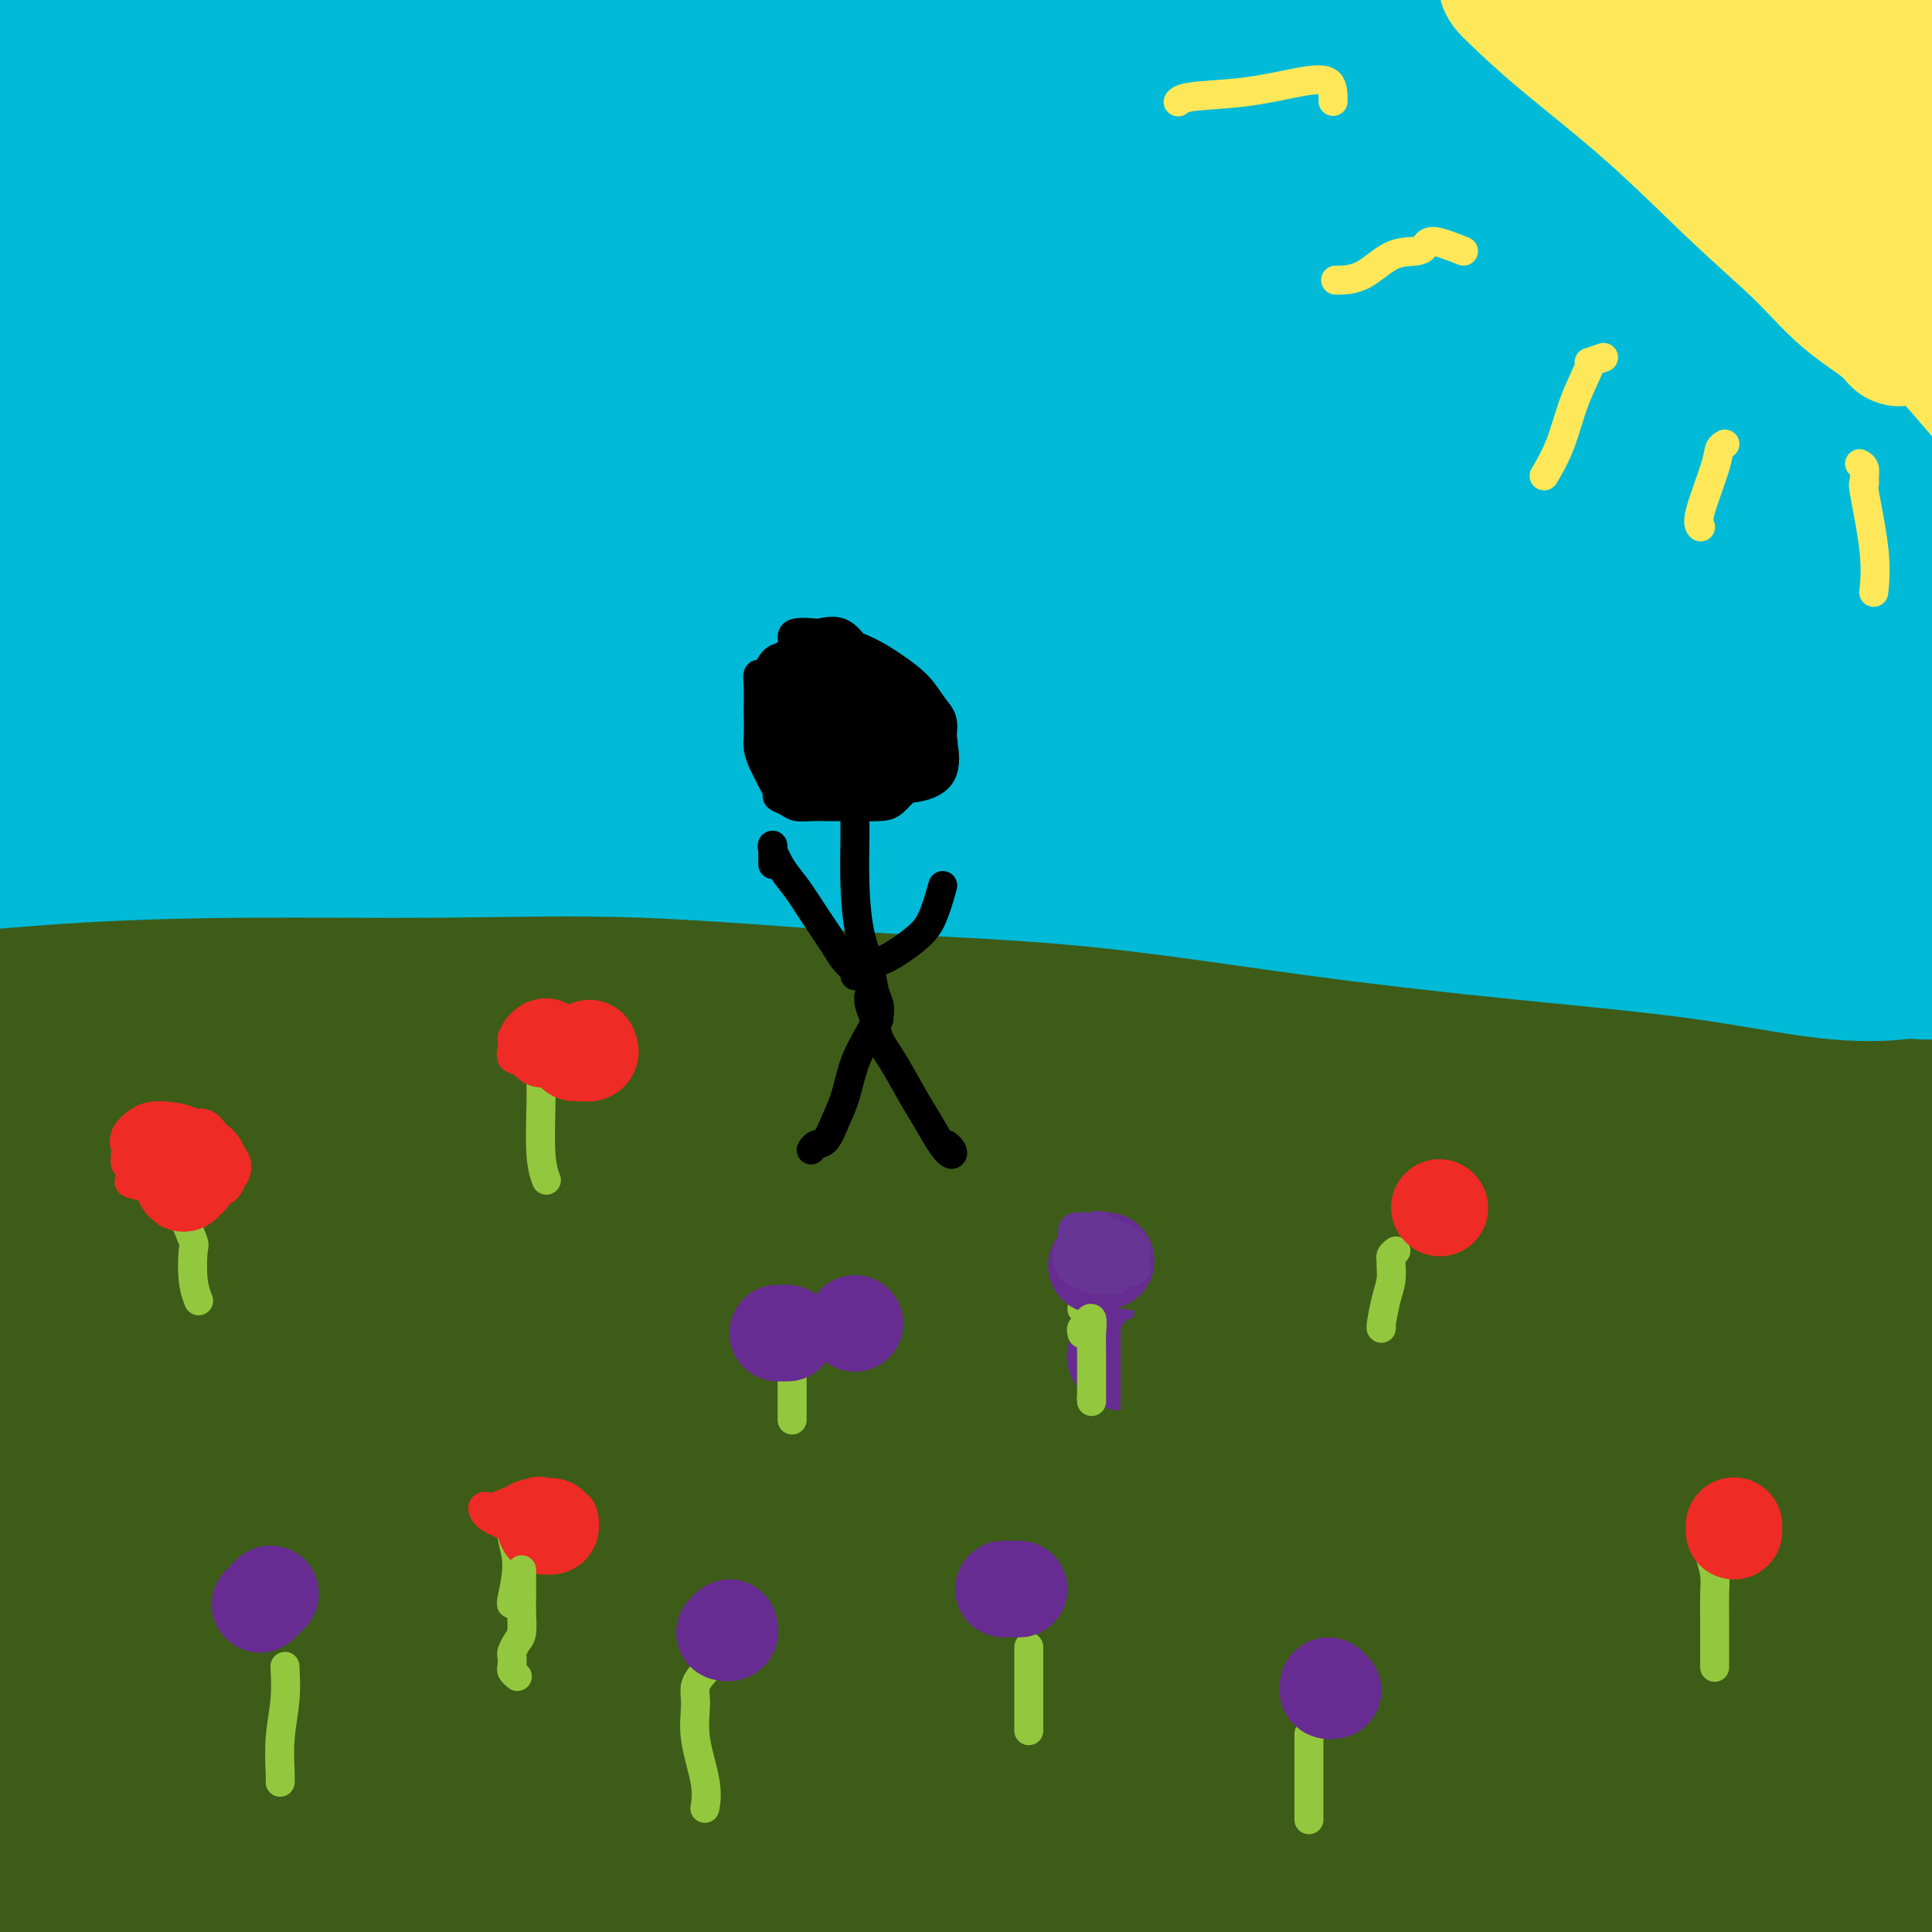 <svg viewBox='0 0 400 400' version='1.1' xmlns='http://www.w3.org/2000/svg' xmlns:xlink='http://www.w3.org/1999/xlink'><g fill='none' stroke='#3D5C18' stroke-width='28' stroke-linecap='round' stroke-linejoin='round'><path d='M182,202c0.217,-0.860 0.434,-1.721 1,-2c0.566,-0.279 1.483,0.023 2,0c0.517,-0.023 0.636,-0.373 1,-1c0.364,-0.627 0.973,-1.532 2,-2c1.027,-0.468 2.473,-0.497 4,-1c1.527,-0.503 3.136,-1.478 5,-2c1.864,-0.522 3.984,-0.592 6,-1c2.016,-0.408 3.927,-1.156 6,-2c2.073,-0.844 4.309,-1.785 7,-2c2.691,-0.215 5.836,0.297 9,0c3.164,-0.297 6.348,-1.401 9,-2c2.652,-0.599 4.773,-0.693 7,-1c2.227,-0.307 4.560,-0.827 7,-1c2.440,-0.173 4.986,-0.000 7,0c2.014,0.000 3.498,-0.172 5,0c1.502,0.172 3.024,0.689 5,1c1.976,0.311 4.405,0.416 6,1c1.595,0.584 2.356,1.648 4,2c1.644,0.352 4.172,-0.009 6,0c1.828,0.009 2.956,0.387 5,1c2.044,0.613 5.002,1.459 7,2c1.998,0.541 3.034,0.775 5,1c1.966,0.225 4.862,0.442 7,1c2.138,0.558 3.519,1.459 5,2c1.481,0.541 3.061,0.722 5,1c1.939,0.278 4.235,0.652 6,1c1.765,0.348 2.998,0.671 5,1c2.002,0.329 4.774,0.666 7,1c2.226,0.334 3.907,0.667 6,1c2.093,0.333 4.598,0.667 7,1c2.402,0.333 4.701,0.667 7,1'/><path d='M353,203c15.798,2.968 8.795,1.387 8,1c-0.795,-0.387 4.620,0.421 9,1c4.380,0.579 7.726,0.929 11,1c3.274,0.071 6.477,-0.138 10,0c3.523,0.138 7.364,0.622 11,1c3.636,0.378 7.065,0.651 10,1c2.935,0.349 5.377,0.776 8,1c2.623,0.224 5.427,0.245 8,1c2.573,0.755 4.915,2.245 7,3c2.085,0.755 3.915,0.777 6,1c2.085,0.223 4.426,0.648 6,1c1.574,0.352 2.380,0.631 3,1c0.620,0.369 1.052,0.827 1,1c-0.052,0.173 -0.590,0.062 -1,0c-0.410,-0.062 -0.692,-0.073 -1,0c-0.308,0.073 -0.642,0.230 -1,0c-0.358,-0.230 -0.741,-0.846 -1,-1c-0.259,-0.154 -0.395,0.155 -1,0c-0.605,-0.155 -1.679,-0.774 -2,-1c-0.321,-0.226 0.110,-0.061 0,0c-0.110,0.061 -0.760,0.016 -1,0c-0.240,-0.016 -0.068,-0.005 0,0c0.068,0.005 0.034,0.002 0,0'/><path d='M399,191c-1.695,-0.414 -3.390,-0.828 -4,-1c-0.610,-0.172 -0.136,-0.101 0,0c0.136,0.101 -0.065,0.234 -1,0c-0.935,-0.234 -2.604,-0.833 -4,-1c-1.396,-0.167 -2.518,0.100 -4,0c-1.482,-0.100 -3.322,-0.567 -5,-1c-1.678,-0.433 -3.194,-0.834 -5,-1c-1.806,-0.166 -3.902,-0.098 -6,0c-2.098,0.098 -4.199,0.225 -6,0c-1.801,-0.225 -3.301,-0.804 -6,-1c-2.699,-0.196 -6.595,-0.011 -9,0c-2.405,0.011 -3.319,-0.152 -5,0c-1.681,0.152 -4.129,0.618 -7,1c-2.871,0.382 -6.166,0.679 -9,1c-2.834,0.321 -5.208,0.664 -8,1c-2.792,0.336 -6.001,0.664 -9,1c-2.999,0.336 -5.789,0.678 -9,1c-3.211,0.322 -6.844,0.622 -10,1c-3.156,0.378 -5.833,0.833 -9,1c-3.167,0.167 -6.822,0.045 -10,0c-3.178,-0.045 -5.879,-0.012 -9,0c-3.121,0.012 -6.663,0.003 -10,0c-3.337,-0.003 -6.471,-0.001 -10,0c-3.529,0.001 -7.454,0.000 -11,0c-3.546,-0.000 -6.714,-0.000 -10,0c-3.286,0.000 -6.689,0.000 -10,0c-3.311,-0.000 -6.528,-0.000 -10,0c-3.472,0.000 -7.199,0.000 -11,0c-3.801,-0.000 -7.677,-0.000 -12,0c-4.323,0.000 -9.092,0.000 -13,0c-3.908,-0.000 -6.954,-0.000 -10,0'/><path d='M157,193c-21.397,0.000 -11.889,0.000 -11,0c0.889,-0.000 -6.839,-0.000 -12,0c-5.161,0.000 -7.753,0.001 -11,0c-3.247,-0.001 -7.147,-0.004 -12,0c-4.853,0.004 -10.659,0.014 -15,0c-4.341,-0.014 -7.215,-0.052 -11,0c-3.785,0.052 -8.479,0.195 -13,0c-4.521,-0.195 -8.868,-0.729 -13,-1c-4.132,-0.271 -8.047,-0.281 -12,0c-3.953,0.281 -7.943,0.852 -12,1c-4.057,0.148 -8.180,-0.129 -12,0c-3.820,0.129 -7.339,0.664 -11,1c-3.661,0.336 -7.466,0.475 -11,1c-3.534,0.525 -6.797,1.437 -10,2c-3.203,0.563 -6.345,0.778 -9,1c-2.655,0.222 -4.821,0.453 -7,1c-2.179,0.547 -4.370,1.412 -6,2c-1.630,0.588 -2.698,0.901 -3,1c-0.302,0.099 0.160,-0.015 1,0c0.840,0.015 2.056,0.158 4,0c1.944,-0.158 4.617,-0.616 8,-1c3.383,-0.384 7.478,-0.695 12,-1c4.522,-0.305 9.473,-0.603 15,-1c5.527,-0.397 11.630,-0.894 18,-1c6.370,-0.106 13.007,0.180 19,0c5.993,-0.180 11.344,-0.824 17,-1c5.656,-0.176 11.619,0.118 17,0c5.381,-0.118 10.179,-0.647 16,-1c5.821,-0.353 12.663,-0.529 19,-1c6.337,-0.471 12.168,-1.235 18,-2'/><path d='M130,193c28.141,-1.734 16.494,-1.568 16,-2c-0.494,-0.432 10.167,-1.461 18,-2c7.833,-0.539 12.839,-0.590 19,-1c6.161,-0.410 13.476,-1.181 20,-2c6.524,-0.819 12.258,-1.685 18,-2c5.742,-0.315 11.493,-0.078 18,0c6.507,0.078 13.770,-0.001 19,0c5.230,0.001 8.428,0.083 13,0c4.572,-0.083 10.518,-0.332 16,0c5.482,0.332 10.498,1.243 15,2c4.502,0.757 8.488,1.358 13,2c4.512,0.642 9.549,1.324 14,2c4.451,0.676 8.315,1.345 12,2c3.685,0.655 7.189,1.297 11,2c3.811,0.703 7.928,1.469 11,2c3.072,0.531 5.099,0.829 7,1c1.901,0.171 3.676,0.216 5,0c1.324,-0.216 2.197,-0.692 2,-1c-0.197,-0.308 -1.463,-0.449 -3,-1c-1.537,-0.551 -3.345,-1.512 -6,-2c-2.655,-0.488 -6.158,-0.502 -10,-1c-3.842,-0.498 -8.023,-1.481 -13,-2c-4.977,-0.519 -10.750,-0.576 -17,-1c-6.250,-0.424 -12.978,-1.217 -20,-2c-7.022,-0.783 -14.338,-1.558 -21,-2c-6.662,-0.442 -12.669,-0.552 -19,-1c-6.331,-0.448 -12.986,-1.233 -20,-2c-7.014,-0.767 -14.388,-1.514 -22,-2c-7.612,-0.486 -15.460,-0.710 -23,-1c-7.540,-0.290 -14.770,-0.645 -22,-1'/><path d='M181,178c-29.730,-2.305 -22.056,-2.067 -24,-2c-1.944,0.067 -13.505,-0.037 -21,0c-7.495,0.037 -10.925,0.216 -16,0c-5.075,-0.216 -11.794,-0.828 -19,-1c-7.206,-0.172 -14.897,0.095 -21,0c-6.103,-0.095 -10.617,-0.551 -16,-1c-5.383,-0.449 -11.634,-0.891 -17,-1c-5.366,-0.109 -9.848,0.114 -14,0c-4.152,-0.114 -7.974,-0.567 -12,-1c-4.026,-0.433 -8.255,-0.848 -12,-1c-3.745,-0.152 -7.006,-0.041 -10,0c-2.994,0.041 -5.720,0.011 -8,0c-2.280,-0.011 -4.112,-0.003 -6,0c-1.888,0.003 -3.831,0.001 -5,0c-1.169,-0.001 -1.563,-0.002 -2,0c-0.437,0.002 -0.916,0.007 -1,0c-0.084,-0.007 0.226,-0.027 0,0c-0.226,0.027 -0.989,0.100 -1,0c-0.011,-0.100 0.730,-0.375 2,0c1.270,0.375 3.069,1.398 6,2c2.931,0.602 6.994,0.781 14,2c7.006,1.219 16.954,3.477 30,6c13.046,2.523 29.192,5.310 46,8c16.808,2.690 34.280,5.284 53,8c18.720,2.716 38.688,5.553 61,10c22.312,4.447 46.969,10.505 71,16c24.031,5.495 47.438,10.427 69,16c21.562,5.573 41.281,11.786 61,18'/><path d='M389,257c17.675,4.916 31.361,8.206 43,11c11.639,2.794 21.231,5.093 28,6c6.769,0.907 10.714,0.423 12,-2c1.286,-2.423 -0.086,-6.783 -6,-13c-5.914,-6.217 -16.368,-14.290 -27,-21c-10.632,-6.710 -21.442,-12.057 -37,-18c-15.558,-5.943 -35.863,-12.484 -50,-16c-14.137,-3.516 -22.105,-4.009 -33,-5c-10.895,-0.991 -24.717,-2.479 -39,-4c-14.283,-1.521 -29.027,-3.074 -45,-4c-15.973,-0.926 -33.173,-1.224 -49,-2c-15.827,-0.776 -30.279,-2.029 -39,-3c-8.721,-0.971 -11.711,-1.659 -14,-2c-2.289,-0.341 -3.877,-0.333 -4,-1c-0.123,-0.667 1.221,-2.008 3,-3c1.779,-0.992 3.995,-1.635 10,-2c6.005,-0.365 15.799,-0.452 27,0c11.201,0.452 23.809,1.442 37,3c13.191,1.558 26.967,3.685 42,6c15.033,2.315 31.324,4.820 46,7c14.676,2.180 27.737,4.035 41,6c13.263,1.965 26.728,4.040 39,6c12.272,1.960 23.351,3.806 33,5c9.649,1.194 17.869,1.735 24,2c6.131,0.265 10.173,0.254 13,-1c2.827,-1.254 4.439,-3.750 4,-6c-0.439,-2.250 -2.930,-4.255 -8,-7c-5.070,-2.745 -12.720,-6.231 -21,-9c-8.280,-2.769 -17.191,-4.823 -27,-7c-9.809,-2.177 -20.517,-4.479 -32,-6c-11.483,-1.521 -23.742,-2.260 -36,-3'/><path d='M324,174c-17.244,-1.606 -26.354,-1.121 -36,-1c-9.646,0.121 -19.827,-0.122 -28,0c-8.173,0.122 -14.338,0.610 -19,1c-4.662,0.390 -7.822,0.681 -9,1c-1.178,0.319 -0.375,0.664 1,0c1.375,-0.664 3.322,-2.338 8,-3c4.678,-0.662 12.085,-0.312 21,0c8.915,0.312 19.336,0.586 30,1c10.664,0.414 21.571,0.969 33,2c11.429,1.031 23.380,2.538 35,4c11.620,1.462 22.911,2.880 32,4c9.089,1.120 15.977,1.943 23,3c7.023,1.057 14.180,2.346 20,3c5.820,0.654 10.301,0.671 14,1c3.699,0.329 6.615,0.969 8,1c1.385,0.031 1.238,-0.548 1,-1c-0.238,-0.452 -0.568,-0.776 -2,-1c-1.432,-0.224 -3.968,-0.347 -7,-1c-3.032,-0.653 -6.561,-1.836 -11,-3c-4.439,-1.164 -9.787,-2.307 -15,-3c-5.213,-0.693 -10.289,-0.934 -17,-2c-6.711,-1.066 -15.056,-2.957 -23,-4c-7.944,-1.043 -15.486,-1.237 -23,-2c-7.514,-0.763 -15.000,-2.093 -22,-3c-7.000,-0.907 -13.515,-1.391 -21,-2c-7.485,-0.609 -15.939,-1.343 -24,-2c-8.061,-0.657 -15.728,-1.238 -24,-2c-8.272,-0.762 -17.150,-1.705 -25,-2c-7.850,-0.295 -14.671,0.059 -22,0c-7.329,-0.059 -15.164,-0.529 -23,-1'/><path d='M199,162c-32.859,-2.154 -23.008,-0.538 -25,0c-1.992,0.538 -15.828,-0.002 -26,0c-10.172,0.002 -16.680,0.546 -24,1c-7.320,0.454 -15.452,0.817 -22,1c-6.548,0.183 -11.511,0.185 -17,0c-5.489,-0.185 -11.502,-0.557 -17,-1c-5.498,-0.443 -10.479,-0.956 -15,-1c-4.521,-0.044 -8.581,0.383 -13,0c-4.419,-0.383 -9.198,-1.576 -14,-2c-4.802,-0.424 -9.628,-0.079 -14,0c-4.372,0.079 -8.291,-0.106 -13,0c-4.709,0.106 -10.209,0.505 -15,1c-4.791,0.495 -8.874,1.087 -13,2c-4.126,0.913 -8.295,2.146 -12,3c-3.705,0.854 -6.945,1.329 -10,2c-3.055,0.671 -5.926,1.538 -8,2c-2.074,0.462 -3.353,0.517 -4,1c-0.647,0.483 -0.664,1.392 -1,2c-0.336,0.608 -0.991,0.915 -1,1c-0.009,0.085 0.629,-0.051 1,0c0.371,0.051 0.477,0.290 2,1c1.523,0.710 4.464,1.890 8,3c3.536,1.110 7.667,2.149 15,4c7.333,1.851 17.868,4.516 32,7c14.132,2.484 31.859,4.789 51,8c19.141,3.211 39.694,7.328 62,12c22.306,4.672 46.364,9.898 72,15c25.636,5.102 52.851,10.079 79,15c26.149,4.921 51.232,9.786 74,14c22.768,4.214 43.219,7.775 58,9c14.781,1.225 23.890,0.112 33,-1'/><path d='M422,261c8.737,-1.026 14.079,-3.092 17,-5c2.921,-1.908 3.422,-3.657 1,-6c-2.422,-2.343 -7.766,-5.279 -18,-9c-10.234,-3.721 -25.358,-8.228 -44,-13c-18.642,-4.772 -40.804,-9.808 -67,-13c-26.196,-3.192 -56.428,-4.541 -85,-5c-28.572,-0.459 -55.484,-0.029 -80,2c-24.516,2.029 -46.638,5.656 -63,9c-16.362,3.344 -26.966,6.405 -37,9c-10.034,2.595 -19.499,4.723 -24,6c-4.501,1.277 -4.039,1.701 -2,1c2.039,-0.701 5.654,-2.528 16,-5c10.346,-2.472 27.422,-5.588 45,-9c17.578,-3.412 35.658,-7.121 60,-9c24.342,-1.879 54.947,-1.928 85,1c30.053,2.928 59.555,8.833 84,15c24.445,6.167 43.834,12.596 57,16c13.166,3.404 20.110,3.783 24,4c3.890,0.217 4.725,0.270 4,-1c-0.725,-1.270 -3.010,-3.865 -11,-8c-7.990,-4.135 -21.684,-9.809 -38,-16c-16.316,-6.191 -35.252,-12.898 -58,-18c-22.748,-5.102 -49.308,-8.599 -77,-11c-27.692,-2.401 -56.518,-3.706 -80,-3c-23.482,0.706 -41.621,3.423 -54,6c-12.379,2.577 -18.996,5.013 -24,7c-5.004,1.987 -8.393,3.524 -9,4c-0.607,0.476 1.569,-0.110 9,-1c7.431,-0.890 20.116,-2.086 38,-4c17.884,-1.914 40.967,-4.547 70,-3c29.033,1.547 64.017,7.273 99,13'/><path d='M260,215c33.916,7.729 69.207,20.551 97,32c27.793,11.449 48.088,21.525 62,27c13.912,5.475 21.442,6.350 25,7c3.558,0.650 3.146,1.075 0,0c-3.146,-1.075 -9.026,-3.650 -21,-9c-11.974,-5.350 -30.042,-13.476 -52,-22c-21.958,-8.524 -47.806,-17.446 -78,-24c-30.194,-6.554 -64.735,-10.739 -103,-13c-38.265,-2.261 -80.253,-2.599 -118,0c-37.747,2.599 -71.254,8.136 -99,14c-27.746,5.864 -49.730,12.056 -61,16c-11.270,3.944 -11.826,5.640 -11,6c0.826,0.360 3.035,-0.616 11,-2c7.965,-1.384 21.687,-3.177 41,-6c19.313,-2.823 44.219,-6.676 73,-9c28.781,-2.324 61.438,-3.120 95,-2c33.562,1.120 68.031,4.156 103,11c34.969,6.844 70.440,17.496 99,27c28.560,9.504 50.211,17.860 66,23c15.789,5.140 25.715,7.066 33,8c7.285,0.934 11.927,0.878 14,1c2.073,0.122 1.577,0.423 -3,-2c-4.577,-2.423 -13.236,-7.570 -25,-14c-11.764,-6.430 -26.634,-14.143 -54,-24c-27.366,-9.857 -67.229,-21.859 -95,-28c-27.771,-6.141 -43.452,-6.420 -69,-8c-25.548,-1.580 -60.965,-4.462 -87,-4c-26.035,0.462 -42.690,4.268 -56,7c-13.310,2.732 -23.276,4.389 -29,6c-5.724,1.611 -7.207,3.174 -3,4c4.207,0.826 14.103,0.913 24,1'/><path d='M39,238c13.657,0.535 35.799,1.374 60,2c24.201,0.626 50.459,1.039 85,7c34.541,5.961 77.363,17.469 113,29c35.637,11.531 64.090,23.085 88,31c23.910,7.915 43.279,12.190 55,14c11.721,1.810 15.794,1.153 17,-1c1.206,-2.153 -0.454,-5.804 -7,-11c-6.546,-5.196 -17.977,-11.938 -34,-20c-16.023,-8.062 -36.639,-17.444 -61,-25c-24.361,-7.556 -52.468,-13.286 -84,-17c-31.532,-3.714 -66.489,-5.414 -104,-5c-37.511,0.414 -77.575,2.940 -107,8c-29.425,5.060 -48.211,12.652 -59,18c-10.789,5.348 -13.579,8.452 -15,10c-1.421,1.548 -1.471,1.542 6,0c7.471,-1.542 22.462,-4.619 42,-8c19.538,-3.381 43.623,-7.065 73,-9c29.377,-1.935 64.047,-2.119 99,2c34.953,4.119 70.191,12.542 102,24c31.809,11.458 60.191,25.952 80,36c19.809,10.048 31.047,15.649 37,18c5.953,2.351 6.622,1.450 6,1c-0.622,-0.450 -2.534,-0.449 -10,-4c-7.466,-3.551 -20.487,-10.652 -37,-18c-16.513,-7.348 -36.517,-14.942 -60,-22c-23.483,-7.058 -50.443,-13.581 -79,-18c-28.557,-4.419 -58.710,-6.734 -90,-8c-31.290,-1.266 -63.717,-1.484 -89,0c-25.283,1.484 -43.422,4.669 -53,7c-9.578,2.331 -10.594,3.809 -10,4c0.594,0.191 2.797,-0.904 5,-2'/><path d='M8,281c6.181,-1.140 19.133,-2.991 36,-5c16.867,-2.009 37.648,-4.177 64,-4c26.352,0.177 58.277,2.699 92,9c33.723,6.301 69.246,16.383 99,26c29.754,9.617 53.739,18.770 74,27c20.261,8.230 36.799,15.537 47,19c10.201,3.463 14.065,3.082 15,2c0.935,-1.082 -1.060,-2.867 -9,-8c-7.940,-5.133 -21.827,-13.616 -39,-22c-17.173,-8.384 -37.632,-16.671 -63,-24c-25.368,-7.329 -55.643,-13.700 -89,-18c-33.357,-4.300 -69.794,-6.528 -105,-6c-35.206,0.528 -69.179,3.813 -93,8c-23.821,4.187 -37.488,9.277 -46,13c-8.512,3.723 -11.869,6.079 -13,7c-1.131,0.921 -0.038,0.406 7,-1c7.038,-1.406 20.020,-3.703 37,-6c16.980,-2.297 37.958,-4.593 64,-6c26.042,-1.407 57.149,-1.925 91,4c33.851,5.925 70.446,18.293 98,28c27.554,9.707 46.065,16.754 58,20c11.935,3.246 17.292,2.692 20,2c2.708,-0.692 2.768,-1.521 -1,-4c-3.768,-2.479 -11.362,-6.608 -25,-13c-13.638,-6.392 -33.319,-15.048 -57,-23c-23.681,-7.952 -51.362,-15.201 -82,-21c-30.638,-5.799 -64.235,-10.148 -98,-12c-33.765,-1.852 -67.700,-1.208 -93,0c-25.300,1.208 -41.965,2.979 -50,4c-8.035,1.021 -7.438,1.292 -6,1c1.438,-0.292 3.719,-1.146 6,-2'/><path d='M-53,276c5.061,-1.409 14.712,-3.931 28,-6c13.288,-2.069 30.211,-3.685 48,-5c17.789,-1.315 36.443,-2.330 56,-1c19.557,1.330 40.018,5.005 57,8c16.982,2.995 30.487,5.311 37,6c6.513,0.689 6.034,-0.247 5,-1c-1.034,-0.753 -2.623,-1.322 -10,-3c-7.377,-1.678 -20.544,-4.464 -36,-8c-15.456,-3.536 -33.202,-7.822 -61,-10c-27.798,-2.178 -65.647,-2.249 -88,-2c-22.353,0.249 -29.209,0.817 -37,2c-7.791,1.183 -16.517,2.982 -20,4c-3.483,1.018 -1.724,1.256 2,1c3.724,-0.256 9.413,-1.005 20,-2c10.587,-0.995 26.070,-2.236 43,-3c16.930,-0.764 35.305,-1.052 59,1c23.695,2.052 52.709,6.444 78,11c25.291,4.556 46.859,9.276 65,13c18.141,3.724 32.855,6.451 42,7c9.145,0.549 12.721,-1.079 14,-3c1.279,-1.921 0.260,-4.134 -5,-7c-5.260,-2.866 -14.763,-6.386 -29,-11c-14.237,-4.614 -33.210,-10.321 -57,-15c-23.790,-4.679 -52.397,-8.330 -80,-9c-27.603,-0.670 -54.201,1.641 -74,5c-19.799,3.359 -32.800,7.764 -40,11c-7.200,3.236 -8.601,5.301 -7,7c1.601,1.699 6.202,3.033 16,4c9.798,0.967 24.792,1.568 45,3c20.208,1.432 45.631,3.695 75,8c29.369,4.305 62.685,10.653 96,17'/><path d='M189,298c32.498,7.920 65.743,19.219 95,30c29.257,10.781 54.525,21.044 75,28c20.475,6.956 36.155,10.605 47,12c10.845,1.395 16.854,0.534 20,-1c3.146,-1.534 3.429,-3.743 1,-6c-2.429,-2.257 -7.569,-4.562 -18,-9c-10.431,-4.438 -26.153,-11.009 -45,-17c-18.847,-5.991 -40.819,-11.402 -66,-16c-25.181,-4.598 -53.571,-8.385 -84,-12c-30.429,-3.615 -62.898,-7.060 -92,-8c-29.102,-0.940 -54.837,0.626 -69,2c-14.163,1.374 -16.755,2.558 -18,3c-1.245,0.442 -1.144,0.144 5,-1c6.144,-1.144 18.333,-3.132 35,-5c16.667,-1.868 37.814,-3.616 62,-3c24.186,0.616 51.411,3.597 81,10c29.589,6.403 61.543,16.229 91,29c29.457,12.771 56.417,28.487 75,38c18.583,9.513 28.787,12.822 34,14c5.213,1.178 5.434,0.224 4,-1c-1.434,-1.224 -4.524,-2.718 -13,-7c-8.476,-4.282 -22.339,-11.351 -41,-20c-18.661,-8.649 -42.121,-18.878 -71,-27c-28.879,-8.122 -63.176,-14.138 -102,-18c-38.824,-3.862 -82.174,-5.569 -119,-3c-36.826,2.569 -67.127,9.414 -86,15c-18.873,5.586 -26.317,9.914 -30,12c-3.683,2.086 -3.606,1.930 0,1c3.606,-0.930 10.740,-2.635 24,-6c13.260,-3.365 32.646,-8.390 56,-12c23.354,-3.610 50.677,-5.805 78,-8'/><path d='M118,312c29.254,-0.415 63.389,2.549 101,12c37.611,9.451 78.699,25.390 111,40c32.301,14.610 55.816,27.892 73,36c17.184,8.108 28.039,11.044 35,12c6.961,0.956 10.029,-0.066 10,-2c-0.029,-1.934 -3.153,-4.780 -11,-10c-7.847,-5.220 -20.416,-12.814 -37,-21c-16.584,-8.186 -37.185,-16.965 -63,-26c-25.815,-9.035 -56.846,-18.325 -89,-24c-32.154,-5.675 -65.432,-7.733 -102,-9c-36.568,-1.267 -76.424,-1.741 -106,1c-29.576,2.741 -48.870,8.697 -58,12c-9.130,3.303 -8.095,3.953 -7,4c1.095,0.047 2.250,-0.508 10,-2c7.750,-1.492 22.097,-3.921 40,-6c17.903,-2.079 39.364,-3.810 66,-4c26.636,-0.190 58.446,1.160 94,9c35.554,7.840 74.852,22.171 108,37c33.148,14.829 60.146,30.156 80,39c19.854,8.844 32.563,11.206 40,12c7.437,0.794 9.603,0.020 9,-2c-0.603,-2.020 -3.974,-5.286 -14,-11c-10.026,-5.714 -26.707,-13.876 -48,-23c-21.293,-9.124 -47.199,-19.211 -79,-26c-31.801,-6.789 -69.496,-10.279 -112,-11c-42.504,-0.721 -89.815,1.328 -129,7c-39.185,5.672 -70.243,14.967 -87,21c-16.757,6.033 -19.213,8.803 -20,10c-0.787,1.197 0.096,0.822 6,-2c5.904,-2.822 16.830,-8.092 34,-14c17.170,-5.908 40.585,-12.454 64,-19'/><path d='M37,352c29.917,-8.499 52.708,-12.245 84,-13c31.292,-0.755 71.084,1.483 109,8c37.916,6.517 73.955,17.313 103,28c29.045,10.687 51.096,21.265 64,26c12.904,4.735 16.660,3.627 18,3c1.340,-0.627 0.262,-0.772 -4,-2c-4.262,-1.228 -11.709,-3.537 -25,-8c-13.291,-4.463 -32.425,-11.079 -55,-17c-22.575,-5.921 -48.592,-11.147 -78,-14c-29.408,-2.853 -62.207,-3.332 -94,-2c-31.793,1.332 -62.579,4.476 -92,8c-29.421,3.524 -57.475,7.429 -72,10c-14.525,2.571 -15.521,3.808 -16,4c-0.479,0.192 -0.443,-0.661 5,-3c5.443,-2.339 16.292,-6.165 33,-10c16.708,-3.835 39.276,-7.680 67,-10c27.724,-2.320 60.606,-3.116 98,4c37.394,7.116 79.302,22.142 113,37c33.698,14.858 59.186,29.547 76,38c16.814,8.453 24.954,10.671 28,10c3.046,-0.671 0.997,-4.231 -5,-9c-5.997,-4.769 -15.942,-10.749 -30,-17c-14.058,-6.251 -32.229,-12.775 -53,-19c-20.771,-6.225 -44.143,-12.150 -71,-16c-26.857,-3.850 -57.201,-5.623 -89,-6c-31.799,-0.377 -65.053,0.644 -96,4c-30.947,3.356 -59.585,9.049 -76,13c-16.415,3.951 -20.606,6.162 -22,7c-1.394,0.838 0.009,0.302 5,-1c4.991,-1.302 13.569,-3.372 26,-6c12.431,-2.628 28.716,-5.814 45,-9'/><path d='M33,390c21.684,-3.940 37.893,-5.791 63,-5c25.107,0.791 59.110,4.223 90,10c30.890,5.777 58.666,13.898 82,20c23.334,6.102 42.226,10.187 52,12c9.774,1.813 10.430,1.356 11,1c0.570,-0.356 1.055,-0.612 -2,-2c-3.055,-1.388 -9.648,-3.910 -21,-7c-11.352,-3.090 -27.461,-6.750 -46,-10c-18.539,-3.250 -39.509,-6.090 -64,-7c-24.491,-0.910 -52.505,0.109 -81,2c-28.495,1.891 -57.472,4.654 -80,8c-22.528,3.346 -38.609,7.275 -46,9c-7.391,1.725 -6.094,1.247 -4,0c2.094,-1.247 4.985,-3.262 13,-6c8.015,-2.738 21.155,-6.199 38,-9c16.845,-2.801 37.397,-4.942 64,-5c26.603,-0.058 59.258,1.967 87,7c27.742,5.033 50.570,13.076 68,18c17.430,4.924 29.461,6.730 31,7c1.539,0.270 -7.414,-0.997 -17,-3c-9.586,-2.003 -19.806,-4.744 -34,-8c-14.194,-3.256 -32.364,-7.027 -51,-9c-18.636,-1.973 -37.738,-2.147 -56,-2c-18.262,0.147 -35.683,0.616 -57,1c-21.317,0.384 -46.531,0.683 -65,1c-18.469,0.317 -30.195,0.651 -36,0c-5.805,-0.651 -5.690,-2.288 -5,-4c0.690,-1.712 1.955,-3.499 7,-6c5.045,-2.501 13.870,-5.714 26,-8c12.130,-2.286 27.565,-3.643 43,-5'/><path d='M43,390c14.114,-1.465 27.898,-2.627 41,-4c13.102,-1.373 25.522,-2.958 34,-4c8.478,-1.042 13.014,-1.542 15,-2c1.986,-0.458 1.423,-0.873 -2,-2c-3.423,-1.127 -9.704,-2.965 -19,-5c-9.296,-2.035 -21.605,-4.268 -38,-6c-16.395,-1.732 -36.875,-2.963 -55,-3c-18.125,-0.037 -33.896,1.122 -45,2c-11.104,0.878 -17.542,1.476 -21,2c-3.458,0.524 -3.938,0.974 -1,0c2.938,-0.974 9.292,-3.370 16,-5c6.708,-1.630 13.769,-2.492 23,-4c9.231,-1.508 20.633,-3.662 31,-6c10.367,-2.338 19.701,-4.859 26,-7c6.299,-2.141 9.563,-3.900 12,-5c2.437,-1.100 4.047,-1.541 4,-2c-0.047,-0.459 -1.750,-0.936 -5,-1c-3.250,-0.064 -8.045,0.284 -14,1c-5.955,0.716 -13.069,1.800 -23,3c-9.931,1.200 -22.679,2.517 -31,4c-8.321,1.483 -12.216,3.131 -14,4c-1.784,0.869 -1.457,0.959 0,1c1.457,0.041 4.043,0.032 8,0c3.957,-0.032 9.286,-0.088 15,0c5.714,0.088 11.815,0.321 18,0c6.185,-0.321 12.454,-1.197 18,-2c5.546,-0.803 10.367,-1.533 14,-2c3.633,-0.467 6.077,-0.672 7,-1c0.923,-0.328 0.325,-0.781 0,-1c-0.325,-0.219 -0.379,-0.206 -2,0c-1.621,0.206 -4.811,0.603 -8,1'/><path d='M47,346c-3.185,-0.001 -6.148,-0.003 -12,0c-5.852,0.003 -14.594,0.012 -23,0c-8.406,-0.012 -16.475,-0.044 -22,0c-5.525,0.044 -8.507,0.163 -10,0c-1.493,-0.163 -1.496,-0.607 -1,-1c0.496,-0.393 1.492,-0.735 2,-1c0.508,-0.265 0.528,-0.452 1,0c0.472,0.452 1.396,1.545 2,3c0.604,1.455 0.887,3.273 1,4c0.113,0.727 0.057,0.364 0,0'/></g>
<g fill='none' stroke='#00BAD8' stroke-width='28' stroke-linecap='round' stroke-linejoin='round'><path d='M161,101c7.898,-1.361 15.797,-2.721 21,-3c5.203,-0.279 7.711,0.525 9,1c1.289,0.475 1.359,0.622 5,1c3.641,0.378 10.853,0.986 17,2c6.147,1.014 11.227,2.434 15,3c3.773,0.566 6.237,0.278 7,0c0.763,-0.278 -0.176,-0.546 -2,-1c-1.824,-0.454 -4.532,-1.093 -12,-3c-7.468,-1.907 -19.696,-5.082 -28,-7c-8.304,-1.918 -12.683,-2.580 -21,-4c-8.317,-1.420 -20.572,-3.599 -31,-5c-10.428,-1.401 -19.028,-2.025 -26,-3c-6.972,-0.975 -12.316,-2.301 -17,-3c-4.684,-0.699 -8.709,-0.773 -11,-1c-2.291,-0.227 -2.849,-0.608 -3,-1c-0.151,-0.392 0.105,-0.794 2,-1c1.895,-0.206 5.428,-0.218 11,0c5.572,0.218 13.183,0.664 21,1c7.817,0.336 15.839,0.563 26,1c10.161,0.437 22.461,1.086 33,2c10.539,0.914 19.316,2.094 27,3c7.684,0.906 14.275,1.537 19,2c4.725,0.463 7.583,0.757 9,1c1.417,0.243 1.393,0.436 -1,0c-2.393,-0.436 -7.155,-1.502 -14,-3c-6.845,-1.498 -15.773,-3.429 -26,-5c-10.227,-1.571 -21.754,-2.783 -35,-4c-13.246,-1.217 -28.210,-2.440 -41,-3c-12.790,-0.560 -23.405,-0.459 -33,0c-9.595,0.459 -18.170,1.274 -25,2c-6.830,0.726 -11.915,1.363 -17,2'/><path d='M40,75c-12.931,0.956 -7.760,1.345 -6,2c1.760,0.655 0.109,1.577 1,2c0.891,0.423 4.324,0.346 9,1c4.676,0.654 10.593,2.039 18,3c7.407,0.961 16.302,1.497 28,2c11.698,0.503 26.200,0.971 43,2c16.800,1.029 35.899,2.618 54,5c18.101,2.382 35.204,5.558 53,9c17.796,3.442 36.283,7.149 52,11c15.717,3.851 28.663,7.846 39,11c10.337,3.154 18.065,5.467 23,7c4.935,1.533 7.078,2.285 8,3c0.922,0.715 0.622,1.394 -3,1c-3.622,-0.394 -10.567,-1.860 -20,-4c-9.433,-2.140 -21.354,-4.954 -35,-8c-13.646,-3.046 -29.018,-6.325 -46,-9c-16.982,-2.675 -35.576,-4.746 -54,-6c-18.424,-1.254 -36.679,-1.691 -54,-2c-17.321,-0.309 -33.709,-0.490 -49,0c-15.291,0.490 -29.484,1.651 -41,3c-11.516,1.349 -20.356,2.887 -27,4c-6.644,1.113 -11.094,1.801 -13,2c-1.906,0.199 -1.268,-0.090 2,0c3.268,0.090 9.166,0.559 18,0c8.834,-0.559 20.605,-2.146 34,-3c13.395,-0.854 28.416,-0.977 46,-1c17.584,-0.023 37.731,0.052 58,1c20.269,0.948 40.660,2.770 60,5c19.340,2.230 37.630,4.870 55,8c17.370,3.130 33.820,6.752 47,10c13.180,3.248 23.090,6.124 33,9'/><path d='M373,143c16.245,4.239 16.858,5.336 18,6c1.142,0.664 2.814,0.894 2,1c-0.814,0.106 -4.112,0.088 -11,-1c-6.888,-1.088 -17.366,-3.246 -30,-6c-12.634,-2.754 -27.426,-6.103 -44,-9c-16.574,-2.897 -34.932,-5.343 -55,-7c-20.068,-1.657 -41.846,-2.525 -62,-3c-20.154,-0.475 -38.683,-0.558 -56,0c-17.317,0.558 -33.421,1.758 -47,3c-13.579,1.242 -24.633,2.528 -33,4c-8.367,1.472 -14.049,3.131 -17,4c-2.951,0.869 -3.173,0.948 -3,1c0.173,0.052 0.741,0.078 5,0c4.259,-0.078 12.208,-0.261 22,-1c9.792,-0.739 21.429,-2.035 35,-3c13.571,-0.965 29.078,-1.601 49,-2c19.922,-0.399 44.258,-0.563 66,1c21.742,1.563 40.889,4.852 61,8c20.111,3.148 41.185,6.155 60,10c18.815,3.845 35.370,8.529 50,13c14.630,4.471 27.334,8.728 37,12c9.666,3.272 16.293,5.559 20,7c3.707,1.441 4.495,2.036 3,2c-1.495,-0.036 -5.271,-0.704 -13,-3c-7.729,-2.296 -19.410,-6.219 -33,-10c-13.590,-3.781 -29.088,-7.420 -46,-11c-16.912,-3.580 -35.239,-7.100 -55,-10c-19.761,-2.900 -40.957,-5.179 -61,-7c-20.043,-1.821 -38.935,-3.182 -57,-4c-18.065,-0.818 -35.304,-1.091 -51,-1c-15.696,0.091 -29.848,0.545 -44,1'/><path d='M83,138c-21.129,0.420 -26.452,1.472 -33,2c-6.548,0.528 -14.321,0.534 -20,1c-5.679,0.466 -9.265,1.394 -11,2c-1.735,0.606 -1.618,0.891 -1,1c0.618,0.109 1.737,0.041 4,0c2.263,-0.041 5.671,-0.055 10,0c4.329,0.055 9.578,0.180 16,0c6.422,-0.180 14.016,-0.664 22,-1c7.984,-0.336 16.358,-0.523 29,-1c12.642,-0.477 29.553,-1.242 46,-1c16.447,0.242 32.431,1.492 49,3c16.569,1.508 33.725,3.274 50,5c16.275,1.726 31.671,3.411 47,6c15.329,2.589 30.591,6.080 44,9c13.409,2.920 24.964,5.268 35,8c10.036,2.732 18.554,5.847 25,8c6.446,2.153 10.821,3.345 13,4c2.179,0.655 2.163,0.774 1,1c-1.163,0.226 -3.474,0.561 -9,0c-5.526,-0.561 -14.267,-2.016 -25,-4c-10.733,-1.984 -23.457,-4.497 -37,-7c-13.543,-2.503 -27.907,-4.997 -45,-7c-17.093,-2.003 -36.917,-3.516 -55,-5c-18.083,-1.484 -34.424,-2.939 -52,-4c-17.576,-1.061 -36.385,-1.729 -54,-2c-17.615,-0.271 -34.036,-0.144 -49,0c-14.964,0.144 -28.471,0.304 -41,1c-12.529,0.696 -24.080,1.929 -34,3c-9.920,1.071 -18.209,1.981 -25,3c-6.791,1.019 -12.083,2.148 -16,3c-3.917,0.852 -6.458,1.426 -9,2'/><path d='M-42,168c-13.615,2.093 -5.651,1.827 -3,2c2.651,0.173 -0.011,0.786 0,1c0.011,0.214 2.696,0.029 5,0c2.304,-0.029 4.227,0.099 7,0c2.773,-0.099 6.397,-0.425 10,-1c3.603,-0.575 7.184,-1.401 11,-2c3.816,-0.599 7.868,-0.973 12,-1c4.132,-0.027 8.343,0.293 14,0c5.657,-0.293 12.760,-1.197 21,-2c8.240,-0.803 17.615,-1.503 28,-2c10.385,-0.497 21.778,-0.791 34,-1c12.222,-0.209 25.272,-0.332 40,0c14.728,0.332 31.134,1.121 47,2c15.866,0.879 31.191,1.850 44,3c12.809,1.150 23.103,2.479 48,7c24.897,4.521 64.396,12.234 83,16c18.604,3.766 16.311,3.583 18,4c1.689,0.417 7.359,1.432 11,2c3.641,0.568 5.251,0.688 7,1c1.749,0.312 3.635,0.815 5,1c1.365,0.185 2.207,0.051 3,0c0.793,-0.051 1.537,-0.020 2,0c0.463,0.020 0.643,0.030 1,0c0.357,-0.030 0.889,-0.101 1,0c0.111,0.101 -0.201,0.373 -1,1c-0.799,0.627 -2.085,1.608 -4,2c-1.915,0.392 -4.457,0.196 -7,0'/><path d='M395,201c-4.431,0.657 -10.009,0.800 -17,0c-6.991,-0.800 -15.396,-2.545 -26,-4c-10.604,-1.455 -23.407,-2.622 -37,-4c-13.593,-1.378 -27.975,-2.968 -43,-5c-15.025,-2.032 -30.692,-4.507 -46,-6c-15.308,-1.493 -30.259,-2.006 -46,-3c-15.741,-0.994 -32.274,-2.470 -47,-3c-14.726,-0.530 -27.645,-0.114 -41,0c-13.355,0.114 -27.145,-0.075 -40,0c-12.855,0.075 -24.776,0.412 -35,1c-10.224,0.588 -18.752,1.425 -27,2c-8.248,0.575 -16.216,0.886 -23,1c-6.784,0.114 -12.386,0.031 -17,0c-4.614,-0.031 -8.242,-0.008 -11,0c-2.758,0.008 -4.647,0.002 -6,0c-1.353,-0.002 -2.169,-0.001 -3,0c-0.831,0.001 -1.676,0.000 -2,0c-0.324,-0.000 -0.128,-0.000 0,0c0.128,0.000 0.188,0.000 0,0c-0.188,-0.000 -0.625,-0.000 -1,0c-0.375,0.000 -0.687,0.000 -1,0'/><path d='M-74,180c-32.299,0.619 -9.545,0.166 -1,0c8.545,-0.166 2.881,-0.044 1,0c-1.881,0.044 0.021,0.012 1,0c0.979,-0.012 1.036,-0.003 1,0c-0.036,0.003 -0.165,0.001 0,0c0.165,-0.001 0.623,-0.000 1,0c0.377,0.000 0.675,0.000 1,0c0.325,-0.000 0.679,-0.000 1,0c0.321,0.000 0.608,0.000 1,0c0.392,-0.000 0.889,-0.000 1,0c0.111,0.000 -0.162,0.000 0,0c0.162,-0.000 0.761,-0.000 1,0c0.239,0.000 0.120,0.000 0,0'/><path d='M96,106c17.925,-0.223 35.850,-0.445 48,0c12.150,0.445 18.525,1.559 24,2c5.475,0.441 10.049,0.210 25,1c14.951,0.790 40.279,2.602 64,5c23.721,2.398 45.836,5.382 68,9c22.164,3.618 44.379,7.871 64,13c19.621,5.129 36.649,11.133 49,16c12.351,4.867 20.024,8.596 24,11c3.976,2.404 4.253,3.483 1,4c-3.253,0.517 -10.037,0.472 -21,-2c-10.963,-2.472 -26.103,-7.371 -43,-12c-16.897,-4.629 -35.549,-8.988 -57,-14c-21.451,-5.012 -45.700,-10.678 -71,-16c-25.300,-5.322 -51.652,-10.302 -77,-14c-25.348,-3.698 -49.692,-6.116 -72,-8c-22.308,-1.884 -42.580,-3.235 -60,-4c-17.420,-0.765 -31.988,-0.943 -43,-1c-11.012,-0.057 -18.468,0.006 -23,0c-4.532,-0.006 -6.139,-0.081 -6,0c0.139,0.081 2.023,0.320 7,0c4.977,-0.320 13.046,-1.198 26,-2c12.954,-0.802 30.792,-1.527 50,-2c19.208,-0.473 39.786,-0.693 64,0c24.214,0.693 52.066,2.299 81,5c28.934,2.701 58.951,6.496 87,11c28.049,4.504 54.128,9.718 77,14c22.872,4.282 42.535,7.634 58,11c15.465,3.366 26.733,6.748 31,8c4.267,1.252 1.533,0.376 -3,-1c-4.533,-1.376 -10.867,-3.250 -23,-7c-12.133,-3.750 -30.067,-9.375 -48,-15'/><path d='M397,118c-21.227,-6.382 -37.296,-10.837 -59,-16c-21.704,-5.163 -49.043,-11.034 -76,-16c-26.957,-4.966 -53.532,-9.026 -80,-12c-26.468,-2.974 -52.828,-4.862 -78,-6c-25.172,-1.138 -49.154,-1.525 -69,-1c-19.846,0.525 -35.555,1.961 -50,3c-14.445,1.039 -27.625,1.681 -34,2c-6.375,0.319 -5.945,0.314 -5,0c0.945,-0.314 2.404,-0.939 9,-2c6.596,-1.061 18.328,-2.560 34,-4c15.672,-1.440 35.282,-2.822 56,-4c20.718,-1.178 42.543,-2.154 70,-2c27.457,0.154 60.546,1.437 95,5c34.454,3.563 70.274,9.406 104,16c33.726,6.594 65.357,13.938 92,22c26.643,8.062 48.299,16.842 63,23c14.701,6.158 22.447,9.693 26,12c3.553,2.307 2.913,3.386 -2,2c-4.913,-1.386 -14.099,-5.236 -27,-10c-12.901,-4.764 -29.515,-10.441 -49,-17c-19.485,-6.559 -41.840,-13.999 -67,-21c-25.160,-7.001 -53.126,-13.561 -82,-19c-28.874,-5.439 -58.658,-9.755 -86,-13c-27.342,-3.245 -52.243,-5.417 -76,-7c-23.757,-1.583 -46.372,-2.576 -66,-3c-19.628,-0.424 -36.270,-0.277 -49,0c-12.730,0.277 -21.549,0.685 -26,1c-4.451,0.315 -4.533,0.538 -2,0c2.533,-0.538 7.682,-1.837 18,-3c10.318,-1.163 25.805,-2.189 45,-3c19.195,-0.811 42.097,-1.405 65,-2'/><path d='M91,43c33.452,-1.718 54.081,-2.013 83,0c28.919,2.013 66.127,6.335 101,11c34.873,4.665 67.409,9.673 104,19c36.591,9.327 77.236,22.973 103,33c25.764,10.027 36.647,16.436 41,19c4.353,2.564 2.177,1.282 0,0'/><path d='M293,34c-1.908,-2.026 -3.816,-4.052 -5,-5c-1.184,-0.948 -1.643,-0.819 -1,-1c0.643,-0.181 2.387,-0.671 6,0c3.613,0.671 9.095,2.505 18,5c8.905,2.495 21.234,5.651 35,11c13.766,5.349 28.971,12.892 42,19c13.029,6.108 23.883,10.782 31,14c7.117,3.218 10.495,4.979 12,6c1.505,1.021 1.135,1.302 0,1c-1.135,-0.302 -3.036,-1.185 -7,-3c-3.964,-1.815 -9.990,-4.561 -17,-8c-7.010,-3.439 -15.005,-7.570 -25,-12c-9.995,-4.430 -21.991,-9.159 -35,-14c-13.009,-4.841 -27.031,-9.796 -39,-14c-11.969,-4.204 -21.886,-7.659 -32,-11c-10.114,-3.341 -20.426,-6.568 -28,-9c-7.574,-2.432 -12.411,-4.068 -15,-5c-2.589,-0.932 -2.929,-1.159 -2,-2c0.929,-0.841 3.127,-2.296 9,-2c5.873,0.296 15.420,2.341 27,5c11.580,2.659 25.191,5.930 41,10c15.809,4.070 33.814,8.939 50,14c16.186,5.061 30.551,10.314 41,14c10.449,3.686 16.981,5.806 20,6c3.019,0.194 2.524,-1.540 0,-4c-2.524,-2.460 -7.076,-5.648 -17,-11c-9.924,-5.352 -25.220,-12.868 -36,-18c-10.780,-5.132 -17.044,-7.881 -29,-11c-11.956,-3.119 -29.604,-6.609 -44,-9c-14.396,-2.391 -25.542,-3.683 -35,-5c-9.458,-1.317 -17.229,-2.658 -25,-4'/><path d='M233,-9c-17.082,-2.894 -7.786,-1.128 -4,-1c3.786,0.128 2.063,-1.382 6,-2c3.937,-0.618 13.535,-0.342 26,1c12.465,1.342 27.796,3.752 43,6c15.204,2.248 30.279,4.336 48,8c17.721,3.664 38.088,8.904 54,13c15.912,4.096 27.368,7.046 36,10c8.632,2.954 14.438,5.910 20,8c5.562,2.090 10.878,3.314 1,0c-9.878,-3.314 -34.952,-11.167 -53,-16c-18.048,-4.833 -29.071,-6.646 -45,-9c-15.929,-2.354 -36.764,-5.248 -56,-7c-19.236,-1.752 -36.872,-2.362 -55,-3c-18.128,-0.638 -36.748,-1.306 -53,-1c-16.252,0.306 -30.137,1.585 -41,3c-10.863,1.415 -18.703,2.968 -23,4c-4.297,1.032 -5.051,1.545 -4,2c1.051,0.455 3.908,0.854 12,1c8.092,0.146 21.420,0.040 39,0c17.580,-0.040 39.413,-0.013 56,0c16.587,0.013 27.927,0.010 52,3c24.073,2.990 60.878,8.971 82,13c21.122,4.029 26.561,6.106 31,8c4.439,1.894 7.879,3.604 5,4c-2.879,0.396 -12.077,-0.523 -24,-2c-11.923,-1.477 -26.570,-3.512 -44,-6c-17.430,-2.488 -37.641,-5.430 -61,-8c-23.359,-2.570 -49.866,-4.769 -76,-6c-26.134,-1.231 -51.895,-1.495 -76,-1c-24.105,0.495 -46.552,1.747 -69,3'/><path d='M60,16c-32.892,1.228 -42.622,3.299 -55,5c-12.378,1.701 -27.405,3.032 -36,4c-8.595,0.968 -10.760,1.574 -11,1c-0.240,-0.574 1.444,-2.327 7,-4c5.556,-1.673 14.983,-3.266 29,-5c14.017,-1.734 32.625,-3.609 53,-6c20.375,-2.391 42.517,-5.300 70,-7c27.483,-1.700 60.308,-2.193 92,-1c31.692,1.193 62.251,4.070 89,8c26.749,3.930 49.686,8.913 62,12c12.314,3.087 14.003,4.278 14,5c-0.003,0.722 -1.700,0.976 -10,0c-8.300,-0.976 -23.204,-3.182 -41,-6c-17.796,-2.818 -38.484,-6.246 -62,-9c-23.516,-2.754 -49.862,-4.832 -78,-6c-28.138,-1.168 -58.070,-1.424 -85,-1c-26.930,0.424 -50.857,1.528 -72,3c-21.143,1.472 -39.501,3.310 -54,5c-14.499,1.690 -25.139,3.230 -30,4c-4.861,0.770 -3.942,0.768 -1,0c2.942,-0.768 7.908,-2.304 19,-4c11.092,-1.696 28.309,-3.552 48,-5c19.691,-1.448 41.856,-2.487 68,-3c26.144,-0.513 56.268,-0.499 86,2c29.732,2.499 59.073,7.482 82,12c22.927,4.518 39.440,8.570 49,11c9.560,2.430 12.167,3.240 13,4c0.833,0.760 -0.107,1.472 -6,1c-5.893,-0.472 -16.741,-2.127 -31,-4c-14.259,-1.873 -31.931,-3.964 -52,-6c-20.069,-2.036 -42.534,-4.018 -65,-6'/><path d='M152,20c-36.553,-2.867 -50.935,-2.534 -68,-2c-17.065,0.534 -36.814,1.270 -52,2c-15.186,0.730 -25.810,1.456 -32,2c-6.190,0.544 -7.946,0.907 -7,1c0.946,0.093 4.593,-0.084 15,0c10.407,0.084 27.572,0.429 47,1c19.428,0.571 41.119,1.368 67,4c25.881,2.632 55.952,7.099 84,12c28.048,4.901 54.073,10.238 78,16c23.927,5.762 45.757,11.950 63,17c17.243,5.050 29.901,8.961 35,11c5.099,2.039 2.639,2.205 -3,1c-5.639,-1.205 -14.458,-3.781 -29,-7c-14.542,-3.219 -34.806,-7.081 -55,-10c-20.194,-2.919 -40.319,-4.895 -65,-6c-24.681,-1.105 -53.918,-1.338 -82,0c-28.082,1.338 -55.010,4.247 -80,8c-24.990,3.753 -48.044,8.350 -68,13c-19.956,4.650 -36.815,9.353 -49,14c-12.185,4.647 -19.698,9.238 -23,12c-3.302,2.762 -2.394,3.696 1,5c3.394,1.304 9.275,2.979 19,4c9.725,1.021 23.294,1.389 38,2c14.706,0.611 30.548,1.465 44,2c13.452,0.535 24.514,0.753 33,2c8.486,1.247 14.394,3.524 17,5c2.606,1.476 1.908,2.150 1,3c-0.908,0.850 -2.027,1.877 -6,2c-3.973,0.123 -10.800,-0.659 -20,-1c-9.200,-0.341 -20.771,-0.240 -33,0c-12.229,0.240 -25.114,0.620 -38,1'/><path d='M-16,134c-21.406,0.826 -26.420,1.892 -33,3c-6.580,1.108 -14.726,2.257 -19,3c-4.274,0.743 -4.678,1.081 -4,1c0.678,-0.081 2.436,-0.582 7,-1c4.564,-0.418 11.935,-0.753 21,-1c9.065,-0.247 19.825,-0.406 29,-1c9.175,-0.594 16.764,-1.624 23,-2c6.236,-0.376 11.119,-0.097 15,0c3.881,0.097 6.761,0.014 8,0c1.239,-0.014 0.838,0.042 1,0c0.162,-0.042 0.889,-0.182 1,0c0.111,0.182 -0.393,0.688 -2,1c-1.607,0.312 -4.316,0.432 -8,1c-3.684,0.568 -8.344,1.586 -13,2c-4.656,0.414 -9.310,0.224 -14,1c-4.690,0.776 -9.417,2.517 -13,5c-3.583,2.483 -6.024,5.710 -7,7c-0.976,1.290 -0.488,0.645 0,0'/></g>
<g fill='none' stroke='#FEE859' stroke-width='28' stroke-linecap='round' stroke-linejoin='round'><path d='M336,17c-1.346,-2.951 -2.692,-5.902 -4,-8c-1.308,-2.098 -2.580,-3.345 -3,-4c-0.420,-0.655 0.010,-0.720 0,-1c-0.010,-0.280 -0.459,-0.777 0,-1c0.459,-0.223 1.827,-0.173 4,1c2.173,1.173 5.152,3.468 9,7c3.848,3.532 8.565,8.301 14,14c5.435,5.699 11.587,12.328 17,18c5.413,5.672 10.086,10.388 13,14c2.914,3.612 4.067,6.119 5,8c0.933,1.881 1.644,3.138 2,4c0.356,0.862 0.355,1.331 0,1c-0.355,-0.331 -1.064,-1.463 -3,-3c-1.936,-1.537 -5.098,-3.478 -8,-6c-2.902,-2.522 -5.544,-5.624 -9,-9c-3.456,-3.376 -7.728,-7.026 -13,-12c-5.272,-4.974 -11.545,-11.271 -18,-17c-6.455,-5.729 -13.091,-10.891 -18,-15c-4.909,-4.109 -8.090,-7.166 -10,-9c-1.910,-1.834 -2.549,-2.444 -2,-3c0.549,-0.556 2.287,-1.059 5,0c2.713,1.059 6.400,3.679 12,8c5.600,4.321 13.111,10.343 22,18c8.889,7.657 19.155,16.948 28,25c8.845,8.052 16.270,14.863 23,21c6.730,6.137 12.767,11.598 16,14c3.233,2.402 3.662,1.743 4,1c0.338,-0.743 0.585,-1.570 -1,-4c-1.585,-2.430 -5.004,-6.462 -10,-12c-4.996,-5.538 -11.570,-12.582 -19,-20c-7.430,-7.418 -15.715,-15.209 -24,-23'/><path d='M368,24c-12.267,-11.317 -21.433,-18.110 -30,-24c-8.567,-5.890 -16.535,-10.878 -21,-14c-4.465,-3.122 -5.425,-4.379 -6,-5c-0.575,-0.621 -0.763,-0.606 1,0c1.763,0.606 5.476,1.802 12,6c6.524,4.198 15.857,11.399 24,17c8.143,5.601 15.096,9.602 30,20c14.904,10.398 37.761,27.193 48,34c10.239,6.807 7.862,3.625 7,2c-0.862,-1.625 -0.208,-1.693 -2,-4c-1.792,-2.307 -6.030,-6.851 -12,-13c-5.970,-6.149 -13.673,-13.901 -23,-22c-9.327,-8.099 -20.278,-16.543 -31,-24c-10.722,-7.457 -21.214,-13.926 -28,-18c-6.786,-4.074 -9.866,-5.754 -12,-7c-2.134,-1.246 -3.320,-2.060 -3,-2c0.320,0.060 2.147,0.992 6,4c3.853,3.008 9.731,8.091 18,14c8.269,5.909 18.929,12.645 30,21c11.071,8.355 22.554,18.329 33,27c10.446,8.671 19.857,16.038 26,21c6.143,4.962 9.019,7.520 11,9c1.981,1.480 3.068,1.881 2,0c-1.068,-1.881 -4.291,-6.045 -8,-10c-3.709,-3.955 -7.906,-7.701 -13,-13c-5.094,-5.299 -11.087,-12.152 -19,-20c-7.913,-7.848 -17.746,-16.690 -26,-23c-8.254,-6.310 -14.930,-10.089 -19,-12c-4.070,-1.911 -5.535,-1.956 -7,-2'/><path d='M356,-14c-3.628,-1.531 0.301,1.642 3,4c2.699,2.358 4.167,3.902 8,8c3.833,4.098 10.032,10.750 17,18c6.968,7.250 14.706,15.098 23,24c8.294,8.902 17.145,18.858 24,27c6.855,8.142 11.716,14.470 16,20c4.284,5.530 7.991,10.262 11,14c3.009,3.738 5.319,6.483 7,8c1.681,1.517 2.733,1.806 3,2c0.267,0.194 -0.251,0.294 -1,-1c-0.749,-1.294 -1.727,-3.983 -5,-8c-3.273,-4.017 -8.840,-9.363 -15,-15c-6.160,-5.637 -12.913,-11.564 -21,-19c-8.087,-7.436 -17.507,-16.380 -27,-24c-9.493,-7.620 -19.059,-13.917 -26,-18c-6.941,-4.083 -11.256,-5.953 -15,-8c-3.744,-2.047 -6.916,-4.270 -9,-5c-2.084,-0.730 -3.081,0.033 -3,1c0.081,0.967 1.239,2.139 4,5c2.761,2.861 7.125,7.411 13,13c5.875,5.589 13.259,12.218 21,20c7.741,7.782 15.837,16.716 23,25c7.163,8.284 13.393,15.919 19,23c5.607,7.081 10.590,13.609 15,19c4.410,5.391 8.246,9.644 11,13c2.754,3.356 4.426,5.814 6,8c1.574,2.186 3.049,4.100 3,5c-0.049,0.900 -1.621,0.788 -3,0c-1.379,-0.788 -2.563,-2.251 -6,-5c-3.437,-2.749 -9.125,-6.786 -12,-9c-2.875,-2.214 -2.938,-2.607 -3,-3'/><path d='M437,128c-4.000,-2.833 -2.000,-1.417 0,0'/></g>
<g fill='none' stroke='#FEE859' stroke-width='6' stroke-linecap='round' stroke-linejoin='round'><path d='M385,96c0.427,0.232 0.854,0.464 1,1c0.146,0.536 0.011,1.378 0,2c-0.011,0.622 0.102,1.026 0,1c-0.102,-0.026 -0.419,-0.481 0,2c0.419,2.481 1.574,7.899 2,12c0.426,4.101 0.122,6.886 0,8c-0.122,1.114 -0.061,0.557 0,0'/><path d='M357,92c0.107,-0.059 0.215,-0.117 0,0c-0.215,0.117 -0.751,0.410 -1,1c-0.249,0.590 -0.211,1.478 -1,4c-0.789,2.522 -2.405,6.679 -3,9c-0.595,2.321 -0.170,2.806 0,3c0.170,0.194 0.085,0.097 0,0'/><path d='M332,74c-1.341,0.462 -2.682,0.923 -3,1c-0.318,0.077 0.387,-0.231 0,1c-0.387,1.231 -1.867,4.000 -3,7c-1.133,3.000 -1.921,6.231 -3,9c-1.079,2.769 -2.451,5.077 -3,6c-0.549,0.923 -0.274,0.462 0,0'/><path d='M303,52c-2.340,-0.928 -4.679,-1.856 -6,-2c-1.321,-0.144 -1.623,0.497 -2,1c-0.377,0.503 -0.830,0.867 -2,1c-1.170,0.133 -3.056,0.036 -5,1c-1.944,0.964 -3.947,2.990 -6,4c-2.053,1.010 -4.158,1.003 -5,1c-0.842,-0.003 -0.421,-0.001 0,0'/><path d='M276,21c0.006,-1.636 0.012,-3.272 -1,-4c-1.012,-0.728 -3.042,-0.549 -6,0c-2.958,0.549 -6.844,1.467 -11,2c-4.156,0.533 -8.580,0.682 -11,1c-2.420,0.318 -2.834,0.805 -3,1c-0.166,0.195 -0.083,0.097 0,0'/></g>
<g fill='none' stroke='#93C83E' stroke-width='6' stroke-linecap='round' stroke-linejoin='round'><path d='M289,259c-0.424,0.321 -0.848,0.643 -1,1c-0.152,0.357 -0.030,0.751 0,1c0.030,0.249 -0.030,0.354 0,1c0.030,0.646 0.152,1.833 0,3c-0.152,1.167 -0.577,2.313 -1,4c-0.423,1.687 -0.845,3.916 -1,5c-0.155,1.084 -0.044,1.024 0,1c0.044,-0.024 0.022,-0.012 0,0'/><path d='M213,341c0.000,0.644 0.000,1.287 0,2c0.000,0.713 0.000,1.494 0,2c-0.000,0.506 0.000,0.735 0,1c0.000,0.265 -0.000,0.566 0,2c0.000,1.434 0.000,4.001 0,6c-0.000,1.999 -0.000,3.428 0,4c0.000,0.572 0.000,0.286 0,0'/><path d='M164,280c0.000,1.994 0.000,3.988 0,5c0.000,1.012 0.000,1.042 0,1c-0.000,-0.042 0.000,-0.156 0,1c0.000,1.156 0.000,3.580 0,5c0.000,1.420 0.000,1.834 0,2c0.000,0.166 0.000,0.083 0,0'/><path d='M271,359c0.000,2.043 0.000,4.086 0,5c0.000,0.914 0.000,0.698 0,1c0.000,0.302 0.000,1.122 0,2c-0.000,0.878 0.000,1.813 0,2c0.000,0.187 0.000,-0.373 0,1c0.000,1.373 0.000,4.678 0,6c0.000,1.322 0.000,0.661 0,0'/><path d='M224,271c0.453,0.172 0.906,0.344 1,1c0.094,0.656 -0.171,1.794 0,4c0.171,2.206 0.777,5.478 1,8c0.223,2.522 0.064,4.292 0,5c-0.064,0.708 -0.032,0.354 0,0'/><path d='M354,322c0.423,1.377 0.845,2.755 1,4c0.155,1.245 0.041,2.359 0,4c-0.041,1.641 -0.011,3.811 0,6c0.011,2.189 0.003,4.397 0,6c-0.003,1.603 -0.001,2.601 0,3c0.001,0.399 0.000,0.200 0,0'/><path d='M146,346c-0.862,0.965 -1.723,1.930 -2,3c-0.277,1.070 0.031,2.245 0,4c-0.031,1.755 -0.400,4.089 0,7c0.400,2.911 1.569,6.399 2,9c0.431,2.601 0.123,4.315 0,5c-0.123,0.685 -0.062,0.343 0,0'/><path d='M59,345c0.113,2.249 0.226,4.498 0,7c-0.226,2.502 -0.793,5.258 -1,8c-0.207,2.742 -0.056,5.469 0,7c0.056,1.531 0.016,1.866 0,2c-0.016,0.134 -0.008,0.067 0,0'/><path d='M105,314c0.033,-0.272 0.066,-0.544 0,-1c-0.066,-0.456 -0.232,-1.095 0,-1c0.232,0.095 0.861,0.926 1,2c0.139,1.074 -0.211,2.393 0,4c0.211,1.607 0.984,3.503 1,6c0.016,2.497 -0.727,5.595 -1,7c-0.273,1.405 -0.078,1.116 0,1c0.078,-0.116 0.039,-0.058 0,0'/><path d='M38,252c0.837,2.037 1.675,4.073 2,5c0.325,0.927 0.139,0.743 0,2c-0.139,1.257 -0.230,3.954 0,6c0.230,2.046 0.780,3.442 1,4c0.220,0.558 0.110,0.279 0,0'/><path d='M112,224c-0.008,-0.303 -0.016,-0.606 0,0c0.016,0.606 0.056,2.121 0,5c-0.056,2.879 -0.207,7.121 0,10c0.207,2.879 0.774,4.394 1,5c0.226,0.606 0.113,0.303 0,0'/></g>
<g fill='none' stroke='#672C91' stroke-width='20' stroke-linecap='round' stroke-linejoin='round'><path d='M275,349c-0.111,0.422 -0.222,0.844 0,1c0.222,0.156 0.778,0.044 1,0c0.222,-0.044 0.111,-0.022 0,0'/><path d='M211,329c-1.267,0.000 -2.533,0.000 -3,0c-0.467,0.000 -0.133,0.000 0,0c0.133,0.000 0.067,0.000 0,0'/><path d='M232,281c0.111,0.533 0.222,1.067 0,1c-0.222,-0.067 -0.778,-0.733 -1,-1c-0.222,-0.267 -0.111,-0.133 0,0'/><path d='M177,274c0.000,0.000 0.000,0.000 0,0c0.000,0.000 0.000,0.000 0,0'/><path d='M163,276c-0.311,0.000 -0.622,0.000 -1,0c-0.378,0.000 -0.822,0.000 -1,0c-0.178,0.000 -0.089,0.000 0,0'/><path d='M227,262c0.311,-0.422 0.622,-0.844 1,-1c0.378,-0.156 0.822,-0.044 1,0c0.178,0.044 0.089,0.022 0,0'/><path d='M151,337c0.111,0.422 0.222,0.844 0,1c-0.222,0.156 -0.778,0.044 -1,0c-0.222,-0.044 -0.111,-0.022 0,0'/><path d='M56,330c-0.833,0.833 -1.667,1.667 -2,2c-0.333,0.333 -0.167,0.167 0,0'/></g>
<g fill='none' stroke='#EE2B24' stroke-width='20' stroke-linecap='round' stroke-linejoin='round'><path d='M40,242c-0.309,0.884 -0.619,1.767 -1,2c-0.381,0.233 -0.834,-0.185 -1,0c-0.166,0.185 -0.045,0.973 0,1c0.045,0.027 0.013,-0.707 0,-1c-0.013,-0.293 -0.006,-0.147 0,0'/><path d='M122,217c0.196,0.423 0.393,0.845 0,1c-0.393,0.155 -1.375,0.042 -2,0c-0.625,-0.042 -0.893,-0.012 -1,0c-0.107,0.012 -0.054,0.006 0,0'/><path d='M113,316c-0.111,0.000 -0.222,0.000 0,0c0.222,0.000 0.778,0.000 1,0c0.222,0.000 0.111,0.000 0,0'/><path d='M298,250c0.000,0.000 0.100,0.100 0.1,0.1'/><path d='M359,316c0.000,-0.111 0.000,-0.222 0,0c0.000,0.222 0.000,0.778 0,1c0.000,0.222 0.000,0.111 0,0'/></g>
<g fill='none' stroke='#000000' stroke-width='6' stroke-linecap='round' stroke-linejoin='round'><path d='M168,137c0.326,-0.227 0.651,-0.455 1,-1c0.349,-0.545 0.721,-1.409 1,-2c0.279,-0.591 0.464,-0.910 1,-1c0.536,-0.090 1.424,0.051 2,0c0.576,-0.051 0.839,-0.292 2,0c1.161,0.292 3.218,1.116 5,2c1.782,0.884 3.287,1.827 5,3c1.713,1.173 3.635,2.575 5,4c1.365,1.425 2.175,2.871 3,4c0.825,1.129 1.666,1.939 2,3c0.334,1.061 0.161,2.371 0,4c-0.161,1.629 -0.309,3.575 -1,5c-0.691,1.425 -1.925,2.329 -3,3c-1.075,0.671 -1.992,1.108 -3,2c-1.008,0.892 -2.107,2.239 -3,3c-0.893,0.761 -1.579,0.936 -3,1c-1.421,0.064 -3.578,0.018 -5,0c-1.422,-0.018 -2.110,-0.008 -3,0c-0.890,0.008 -1.984,0.013 -3,0c-1.016,-0.013 -1.956,-0.044 -3,0c-1.044,0.044 -2.192,0.164 -3,0c-0.808,-0.164 -1.277,-0.610 -2,-1c-0.723,-0.390 -1.699,-0.722 -2,-1c-0.301,-0.278 0.073,-0.500 0,-1c-0.073,-0.500 -0.594,-1.278 -1,-2c-0.406,-0.722 -0.697,-1.389 -1,-2c-0.303,-0.611 -0.617,-1.168 -1,-2c-0.383,-0.832 -0.835,-1.941 -1,-3c-0.165,-1.059 -0.044,-2.067 0,-3c0.044,-0.933 0.012,-1.790 0,-3c-0.012,-1.210 -0.003,-2.774 0,-4c0.003,-1.226 0.002,-2.113 0,-3'/><path d='M157,142c-0.475,-3.846 0.339,-1.962 1,-2c0.661,-0.038 1.169,-1.999 2,-3c0.831,-1.001 1.986,-1.041 3,-1c1.014,0.041 1.888,0.165 3,1c1.112,0.835 2.460,2.381 3,3c0.540,0.619 0.270,0.309 0,0'/><path d='M177,170c-0.004,0.287 -0.008,0.575 0,1c0.008,0.425 0.029,0.988 0,3c-0.029,2.012 -0.109,5.473 0,9c0.109,3.527 0.407,7.120 1,10c0.593,2.880 1.479,5.049 2,7c0.521,1.951 0.675,3.686 1,5c0.325,1.314 0.819,2.208 1,3c0.181,0.792 0.049,1.482 0,2c-0.049,0.518 -0.014,0.862 0,1c0.014,0.138 0.007,0.069 0,0'/><path d='M181,208c-0.396,-1.006 -0.792,-2.012 -1,-2c-0.208,0.012 -0.229,1.041 0,2c0.229,0.959 0.707,1.847 1,3c0.293,1.153 0.399,2.571 1,4c0.601,1.429 1.695,2.871 3,5c1.305,2.129 2.820,4.946 4,7c1.180,2.054 2.025,3.345 3,5c0.975,1.655 2.079,3.673 3,5c0.921,1.327 1.659,1.964 2,2c0.341,0.036 0.284,-0.529 0,-1c-0.284,-0.471 -0.795,-0.849 -1,-1c-0.205,-0.151 -0.102,-0.076 0,0'/><path d='M181,207c0.433,0.317 0.867,0.634 1,1c0.133,0.366 -0.033,0.782 0,1c0.033,0.218 0.266,0.238 0,1c-0.266,0.762 -1.030,2.267 -2,4c-0.970,1.733 -2.147,3.693 -3,6c-0.853,2.307 -1.381,4.962 -2,7c-0.619,2.038 -1.329,3.460 -2,5c-0.671,1.540 -1.304,3.197 -2,4c-0.696,0.803 -1.455,0.751 -2,1c-0.545,0.249 -0.878,0.798 -1,1c-0.122,0.202 -0.035,0.058 0,0c0.035,-0.058 0.017,-0.029 0,0'/><path d='M177,202c0.191,-0.250 0.382,-0.499 0,-1c-0.382,-0.501 -1.337,-1.252 -2,-2c-0.663,-0.748 -1.033,-1.493 -2,-3c-0.967,-1.507 -2.532,-3.778 -4,-6c-1.468,-2.222 -2.838,-4.397 -4,-6c-1.162,-1.603 -2.115,-2.633 -3,-4c-0.885,-1.367 -1.701,-3.070 -2,-4c-0.299,-0.930 -0.080,-1.086 0,-1c0.080,0.086 0.021,0.415 0,1c-0.021,0.585 -0.006,1.427 0,2c0.006,0.573 0.002,0.878 0,1c-0.002,0.122 -0.001,0.061 0,0'/><path d='M175,197c0.352,0.306 0.705,0.613 1,1c0.295,0.387 0.533,0.855 1,1c0.467,0.145 1.164,-0.033 2,0c0.836,0.033 1.811,0.278 3,0c1.189,-0.278 2.592,-1.077 4,-2c1.408,-0.923 2.821,-1.969 4,-3c1.179,-1.031 2.125,-2.047 3,-4c0.875,-1.953 1.679,-4.844 2,-6c0.321,-1.156 0.161,-0.578 0,0'/><path d='M171,145c0.459,-0.046 0.919,-0.092 1,0c0.081,0.092 -0.215,0.323 0,0c0.215,-0.323 0.942,-1.198 1,-2c0.058,-0.802 -0.552,-1.529 0,-2c0.552,-0.471 2.267,-0.685 4,-1c1.733,-0.315 3.485,-0.732 6,0c2.515,0.732 5.794,2.614 8,5c2.206,2.386 3.338,5.275 4,8c0.662,2.725 0.855,5.286 0,7c-0.855,1.714 -2.758,2.580 -5,3c-2.242,0.420 -4.824,0.394 -7,0c-2.176,-0.394 -3.946,-1.157 -6,-2c-2.054,-0.843 -4.393,-1.765 -6,-3c-1.607,-1.235 -2.481,-2.781 -3,-4c-0.519,-1.219 -0.684,-2.110 -1,-3c-0.316,-0.890 -0.782,-1.780 -1,-2c-0.218,-0.220 -0.186,0.228 0,0c0.186,-0.228 0.528,-1.133 1,-2c0.472,-0.867 1.074,-1.697 1,-2c-0.074,-0.303 -0.826,-0.077 0,-1c0.826,-0.923 3.229,-2.993 5,-4c1.771,-1.007 2.909,-0.952 5,-1c2.091,-0.048 5.136,-0.198 8,1c2.864,1.198 5.546,3.746 7,6c1.454,2.254 1.679,4.214 2,6c0.321,1.786 0.739,3.396 -1,5c-1.739,1.604 -5.634,3.200 -8,4c-2.366,0.800 -3.201,0.802 -5,1c-1.799,0.198 -4.561,0.592 -7,0c-2.439,-0.592 -4.554,-2.169 -6,-3c-1.446,-0.831 -2.223,-0.915 -3,-1'/><path d='M165,158c-2.642,-1.189 -1.247,-2.161 -1,-3c0.247,-0.839 -0.653,-1.546 -1,-2c-0.347,-0.454 -0.141,-0.657 0,-1c0.141,-0.343 0.218,-0.827 1,-3c0.782,-2.173 2.268,-6.037 4,-8c1.732,-1.963 3.711,-2.027 6,-2c2.289,0.027 4.888,0.143 8,2c3.112,1.857 6.735,5.453 9,8c2.265,2.547 3.170,4.044 3,6c-0.170,1.956 -1.417,4.369 -3,6c-1.583,1.631 -3.502,2.478 -6,3c-2.498,0.522 -5.576,0.719 -8,1c-2.424,0.281 -4.194,0.645 -6,0c-1.806,-0.645 -3.647,-2.299 -5,-3c-1.353,-0.701 -2.218,-0.448 -3,-1c-0.782,-0.552 -1.481,-1.911 -2,-3c-0.519,-1.089 -0.859,-1.910 -1,-3c-0.141,-1.090 -0.083,-2.449 0,-4c0.083,-1.551 0.192,-3.295 0,-5c-0.192,-1.705 -0.685,-3.373 0,-5c0.685,-1.627 2.546,-3.214 4,-4c1.454,-0.786 2.500,-0.771 4,-1c1.500,-0.229 3.454,-0.703 6,0c2.546,0.703 5.683,2.584 8,5c2.317,2.416 3.812,5.366 5,8c1.188,2.634 2.067,4.952 2,7c-0.067,2.048 -1.080,3.827 -3,5c-1.920,1.173 -4.748,1.739 -7,2c-2.252,0.261 -3.929,0.217 -6,0c-2.071,-0.217 -4.535,-0.609 -7,-1'/><path d='M166,162c-2.830,-0.538 -3.404,-1.381 -4,-2c-0.596,-0.619 -1.214,-1.012 -2,-2c-0.786,-0.988 -1.742,-2.572 -2,-3c-0.258,-0.428 0.180,0.299 0,-1c-0.180,-1.299 -0.980,-4.625 -1,-7c-0.020,-2.375 0.741,-3.798 2,-5c1.259,-1.202 3.018,-2.182 5,-3c1.982,-0.818 4.187,-1.474 7,-1c2.813,0.474 6.235,2.076 9,4c2.765,1.924 4.874,4.169 6,6c1.126,1.831 1.271,3.249 1,5c-0.271,1.751 -0.956,3.837 -2,5c-1.044,1.163 -2.447,1.403 -4,2c-1.553,0.597 -3.256,1.550 -5,2c-1.744,0.450 -3.529,0.396 -5,0c-1.471,-0.396 -2.626,-1.133 -4,-2c-1.374,-0.867 -2.965,-1.865 -4,-3c-1.035,-1.135 -1.514,-2.406 -2,-4c-0.486,-1.594 -0.979,-3.509 -1,-5c-0.021,-1.491 0.428,-2.557 1,-4c0.572,-1.443 1.265,-3.263 3,-4c1.735,-0.737 4.510,-0.390 7,1c2.490,1.390 4.694,3.824 7,6c2.306,2.176 4.713,4.093 6,6c1.287,1.907 1.454,3.802 1,5c-0.454,1.198 -1.530,1.698 -3,2c-1.470,0.302 -3.336,0.404 -5,0c-1.664,-0.404 -3.126,-1.314 -5,-2c-1.874,-0.686 -4.158,-1.146 -6,-2c-1.842,-0.854 -3.240,-2.101 -4,-3c-0.760,-0.899 -0.880,-1.449 -1,-2'/><path d='M161,151c-2.611,-1.862 -1.137,-2.018 0,-2c1.137,0.018 1.938,0.211 3,0c1.062,-0.211 2.384,-0.824 4,-1c1.616,-0.176 3.525,0.086 5,1c1.475,0.914 2.517,2.481 4,4c1.483,1.519 3.408,2.989 4,4c0.592,1.011 -0.148,1.562 -1,2c-0.852,0.438 -1.814,0.763 -3,1c-1.186,0.237 -2.596,0.387 -4,0c-1.404,-0.387 -2.804,-1.311 -4,-2c-1.196,-0.689 -2.190,-1.143 -3,-2c-0.810,-0.857 -1.435,-2.115 -2,-3c-0.565,-0.885 -1.068,-1.395 -1,-2c0.068,-0.605 0.707,-1.306 1,-2c0.293,-0.694 0.240,-1.382 1,-2c0.760,-0.618 2.333,-1.167 4,-1c1.667,0.167 3.430,1.051 5,2c1.570,0.949 2.949,1.964 4,3c1.051,1.036 1.775,2.091 2,3c0.225,0.909 -0.049,1.670 -1,2c-0.951,0.330 -2.577,0.229 -4,0c-1.423,-0.229 -2.641,-0.586 -4,-1c-1.359,-0.414 -2.859,-0.885 -4,-2c-1.141,-1.115 -1.923,-2.873 -3,-4c-1.077,-1.127 -2.448,-1.621 -3,-2c-0.552,-0.379 -0.286,-0.643 0,-1c0.286,-0.357 0.590,-0.808 1,-1c0.410,-0.192 0.924,-0.124 2,0c1.076,0.124 2.713,0.302 4,1c1.287,0.698 2.225,1.914 3,3c0.775,1.086 1.388,2.043 2,3'/><path d='M173,152c0.990,1.273 0.966,1.456 1,2c0.034,0.544 0.125,1.451 0,2c-0.125,0.549 -0.467,0.741 -1,1c-0.533,0.259 -1.257,0.586 -2,0c-0.743,-0.586 -1.506,-2.086 -2,-3c-0.494,-0.914 -0.720,-1.243 -1,-2c-0.280,-0.757 -0.615,-1.944 -1,-3c-0.385,-1.056 -0.821,-1.982 -1,-3c-0.179,-1.018 -0.099,-2.129 0,-3c0.099,-0.871 0.219,-1.504 0,-2c-0.219,-0.496 -0.777,-0.856 -1,-1c-0.223,-0.144 -0.112,-0.072 0,0'/><path d='M160,140c-0.007,-0.015 -0.014,-0.031 0,0c0.014,0.031 0.050,0.108 0,0c-0.050,-0.108 -0.185,-0.400 0,-1c0.185,-0.600 0.692,-1.510 1,-2c0.308,-0.490 0.418,-0.562 1,-1c0.582,-0.438 1.635,-1.241 2,-2c0.365,-0.759 0.043,-1.474 0,-2c-0.043,-0.526 0.192,-0.862 1,-1c0.808,-0.138 2.188,-0.076 3,0c0.812,0.076 1.055,0.168 2,0c0.945,-0.168 2.593,-0.595 4,0c1.407,0.595 2.573,2.211 3,3c0.427,0.789 0.115,0.751 0,1c-0.115,0.249 -0.033,0.785 0,1c0.033,0.215 0.016,0.107 0,0'/></g>
<g fill='none' stroke='#EE2B24' stroke-width='6' stroke-linecap='round' stroke-linejoin='round'><path d='M116,219c-0.447,0.120 -0.894,0.239 -1,0c-0.106,-0.239 0.130,-0.838 0,-1c-0.130,-0.162 -0.624,0.111 -1,0c-0.376,-0.111 -0.634,-0.607 -1,-1c-0.366,-0.393 -0.841,-0.683 -1,-1c-0.159,-0.317 -0.002,-0.659 0,-1c0.002,-0.341 -0.152,-0.679 0,-1c0.152,-0.321 0.609,-0.624 1,-1c0.391,-0.376 0.718,-0.826 1,-1c0.282,-0.174 0.521,-0.071 1,0c0.479,0.071 1.198,0.110 2,0c0.802,-0.110 1.685,-0.370 2,0c0.315,0.370 0.061,1.371 0,2c-0.061,0.629 0.072,0.886 0,1c-0.072,0.114 -0.347,0.084 -1,0c-0.653,-0.084 -1.684,-0.222 -2,0c-0.316,0.222 0.083,0.806 0,1c-0.083,0.194 -0.649,0.000 -1,0c-0.351,-0.000 -0.486,0.193 -1,0c-0.514,-0.193 -1.406,-0.772 -2,-1c-0.594,-0.228 -0.891,-0.103 -1,0c-0.109,0.103 -0.032,0.186 0,0c0.032,-0.186 0.017,-0.642 0,-1c-0.017,-0.358 -0.038,-0.619 0,-1c0.038,-0.381 0.134,-0.881 0,-1c-0.134,-0.119 -0.497,0.142 0,0c0.497,-0.142 1.855,-0.688 3,-1c1.145,-0.312 2.078,-0.392 3,0c0.922,0.392 1.835,1.255 3,2c1.165,0.745 2.583,1.373 4,2'/><path d='M124,215c2.227,0.581 1.296,0.534 1,1c-0.296,0.466 0.045,1.447 0,2c-0.045,0.553 -0.476,0.680 -1,1c-0.524,0.320 -1.141,0.834 -2,1c-0.859,0.166 -1.961,-0.015 -3,0c-1.039,0.015 -2.015,0.226 -3,0c-0.985,-0.226 -1.977,-0.888 -3,-1c-1.023,-0.112 -2.075,0.324 -3,0c-0.925,-0.324 -1.723,-1.410 -2,-2c-0.277,-0.590 -0.035,-0.683 0,-1c0.035,-0.317 -0.138,-0.859 0,-1c0.138,-0.141 0.587,0.118 1,0c0.413,-0.118 0.788,-0.613 1,-1c0.212,-0.387 0.260,-0.667 1,-1c0.740,-0.333 2.173,-0.719 3,-1c0.827,-0.281 1.048,-0.456 2,0c0.952,0.456 2.635,1.542 4,2c1.365,0.458 2.413,0.290 3,1c0.587,0.710 0.713,2.300 1,3c0.287,0.700 0.736,0.509 0,1c-0.736,0.491 -2.656,1.664 -4,2c-1.344,0.336 -2.111,-0.165 -3,0c-0.889,0.165 -1.900,0.997 -3,1c-1.100,0.003 -2.291,-0.824 -3,-1c-0.709,-0.176 -0.937,0.299 -1,0c-0.063,-0.299 0.039,-1.372 0,-2c-0.039,-0.628 -0.221,-0.812 0,-1c0.221,-0.188 0.843,-0.380 1,-1c0.157,-0.620 -0.150,-1.667 0,-2c0.150,-0.333 0.757,0.048 1,0c0.243,-0.048 0.121,-0.524 0,-1'/><path d='M112,214c0.181,-0.853 -0.366,-0.987 0,-1c0.366,-0.013 1.646,0.095 2,0c0.354,-0.095 -0.219,-0.391 1,0c1.219,0.391 4.231,1.470 6,2c1.769,0.530 2.294,0.510 3,1c0.706,0.490 1.594,1.490 2,2c0.406,0.510 0.331,0.531 0,1c-0.331,0.469 -0.917,1.387 -2,2c-1.083,0.613 -2.662,0.922 -4,1c-1.338,0.078 -2.436,-0.076 -4,0c-1.564,0.076 -3.596,0.380 -5,0c-1.404,-0.380 -2.181,-1.445 -3,-2c-0.819,-0.555 -1.682,-0.599 -2,-1c-0.318,-0.401 -0.093,-1.158 0,-2c0.093,-0.842 0.054,-1.770 0,-2c-0.054,-0.230 -0.123,0.237 0,0c0.123,-0.237 0.436,-1.179 1,-2c0.564,-0.821 1.377,-1.522 2,-2c0.623,-0.478 1.056,-0.735 2,-1c0.944,-0.265 2.399,-0.538 4,0c1.601,0.538 3.348,1.888 5,3c1.652,1.112 3.210,1.986 4,3c0.790,1.014 0.814,2.167 1,3c0.186,0.833 0.534,1.347 0,2c-0.534,0.653 -1.952,1.445 -3,2c-1.048,0.555 -1.728,0.873 -2,1c-0.272,0.127 -0.136,0.064 0,0'/><path d='M28,237c-0.805,0.105 -1.610,0.209 -2,0c-0.390,-0.209 -0.365,-0.733 0,-1c0.365,-0.267 1.068,-0.278 2,0c0.932,0.278 2.091,0.845 3,1c0.909,0.155 1.568,-0.101 2,0c0.432,0.101 0.637,0.560 1,1c0.363,0.440 0.885,0.862 1,1c0.115,0.138 -0.177,-0.007 0,0c0.177,0.007 0.823,0.167 1,0c0.177,-0.167 -0.116,-0.661 0,-1c0.116,-0.339 0.639,-0.523 1,-1c0.361,-0.477 0.559,-1.246 1,-2c0.441,-0.754 1.123,-1.494 2,-2c0.877,-0.506 1.948,-0.777 3,0c1.052,0.777 2.085,2.601 3,4c0.915,1.399 1.712,2.372 2,4c0.288,1.628 0.066,3.911 -1,5c-1.066,1.089 -2.975,0.983 -5,1c-2.025,0.017 -4.166,0.156 -6,0c-1.834,-0.156 -3.360,-0.606 -5,-1c-1.640,-0.394 -3.393,-0.730 -4,-1c-0.607,-0.270 -0.069,-0.472 0,-1c0.069,-0.528 -0.330,-1.381 0,-2c0.330,-0.619 1.390,-1.003 2,-2c0.610,-0.997 0.772,-2.607 1,-3c0.228,-0.393 0.523,0.433 1,0c0.477,-0.433 1.136,-2.124 2,-3c0.864,-0.876 1.932,-0.938 3,-1'/><path d='M36,233c2.047,-1.318 2.663,1.388 4,3c1.337,1.612 3.393,2.129 4,3c0.607,0.871 -0.237,2.097 0,3c0.237,0.903 1.555,1.483 0,2c-1.555,0.517 -5.983,0.971 -8,1c-2.017,0.029 -1.621,-0.366 -2,-1c-0.379,-0.634 -1.532,-1.507 -2,-2c-0.468,-0.493 -0.252,-0.608 0,-1c0.252,-0.392 0.540,-1.063 1,-2c0.460,-0.937 1.093,-2.140 2,-3c0.907,-0.860 2.089,-1.378 3,-2c0.911,-0.622 1.550,-1.347 3,-1c1.450,0.347 3.711,1.766 5,3c1.289,1.234 1.606,2.282 2,3c0.394,0.718 0.864,1.107 1,2c0.136,0.893 -0.064,2.291 -1,3c-0.936,0.709 -2.610,0.729 -4,1c-1.390,0.271 -2.496,0.793 -4,1c-1.504,0.207 -3.408,0.099 -5,0c-1.592,-0.099 -2.874,-0.189 -4,-1c-1.126,-0.811 -2.097,-2.343 -3,-3c-0.903,-0.657 -1.738,-0.439 -2,-1c-0.262,-0.561 0.050,-1.900 0,-3c-0.050,-1.100 -0.460,-1.960 0,-3c0.460,-1.040 1.790,-2.259 3,-3c1.210,-0.741 2.299,-1.002 4,-1c1.701,0.002 4.013,0.269 6,1c1.987,0.731 3.650,1.928 5,3c1.350,1.072 2.386,2.021 3,3c0.614,0.979 0.807,1.990 1,3'/><path d='M48,241c-0.176,1.108 -2.615,0.878 -4,1c-1.385,0.122 -1.716,0.596 -3,1c-1.284,0.404 -3.519,0.737 -5,1c-1.481,0.263 -2.206,0.455 -3,0c-0.794,-0.455 -1.655,-1.559 -2,-2c-0.345,-0.441 -0.172,-0.221 0,0'/><path d='M107,312c0.074,-0.336 0.148,-0.671 0,-1c-0.148,-0.329 -0.516,-0.651 0,-1c0.516,-0.349 1.918,-0.725 3,-1c1.082,-0.275 1.845,-0.449 3,0c1.155,0.449 2.701,1.521 4,2c1.299,0.479 2.351,0.365 3,1c0.649,0.635 0.894,2.021 1,3c0.106,0.979 0.071,1.553 -1,2c-1.071,0.447 -3.178,0.767 -5,1c-1.822,0.233 -3.359,0.378 -5,0c-1.641,-0.378 -3.387,-1.281 -5,-2c-1.613,-0.719 -3.093,-1.254 -4,-2c-0.907,-0.746 -1.243,-1.702 -1,-2c0.243,-0.298 1.064,0.064 2,0c0.936,-0.064 1.988,-0.553 3,-1c1.012,-0.447 1.982,-0.852 3,-1c1.018,-0.148 2.082,-0.040 3,0c0.918,0.040 1.691,0.011 2,0c0.309,-0.011 0.155,-0.006 0,0'/></g>
<g fill='none' stroke='#93C83E' stroke-width='6' stroke-linecap='round' stroke-linejoin='round'><path d='M108,326c0.000,-0.414 0.000,-0.827 0,-1c-0.000,-0.173 -0.000,-0.105 0,0c0.000,0.105 0.001,0.248 0,1c-0.001,0.752 -0.003,2.112 0,3c0.003,0.888 0.011,1.303 0,2c-0.011,0.697 -0.042,1.677 0,3c0.042,1.323 0.155,2.988 0,4c-0.155,1.012 -0.578,1.370 -1,2c-0.422,0.630 -0.841,1.531 -1,2c-0.159,0.469 -0.056,0.504 0,1c0.056,0.496 0.067,1.453 0,2c-0.067,0.547 -0.210,0.686 0,1c0.210,0.314 0.774,0.804 1,1c0.226,0.196 0.113,0.098 0,0'/><path d='M224,276c0.033,0.118 0.065,0.236 0,0c-0.065,-0.236 -0.228,-0.825 0,-1c0.228,-0.175 0.846,0.065 1,0c0.154,-0.065 -0.155,-0.436 0,-1c0.155,-0.564 0.774,-1.323 1,-1c0.226,0.323 0.061,1.726 0,3c-0.061,1.274 -0.016,2.419 0,4c0.016,1.581 0.004,3.599 0,5c-0.004,1.401 -0.001,2.185 0,3c0.001,0.815 0.000,1.661 0,2c-0.000,0.339 -0.000,0.169 0,0'/></g>
<g fill='none' stroke='#3D5C18' stroke-width='6' stroke-linecap='round' stroke-linejoin='round'><path d='M245,272c-0.019,-0.397 -0.037,-0.793 0,-1c0.037,-0.207 0.130,-0.224 0,1c-0.130,1.224 -0.484,3.689 -1,6c-0.516,2.311 -1.196,4.470 -2,7c-0.804,2.530 -1.732,5.433 -2,7c-0.268,1.567 0.125,1.798 0,2c-0.125,0.202 -0.767,0.373 -1,0c-0.233,-0.373 -0.058,-1.291 0,-2c0.058,-0.709 -0.003,-1.209 0,-2c0.003,-0.791 0.068,-1.872 0,-3c-0.068,-1.128 -0.270,-2.302 0,-4c0.270,-1.698 1.011,-3.921 1,-6c-0.011,-2.079 -0.773,-4.014 -1,-5c-0.227,-0.986 0.080,-1.024 0,-1c-0.080,0.024 -0.547,0.110 -1,1c-0.453,0.890 -0.892,2.585 -1,4c-0.108,1.415 0.115,2.550 0,4c-0.115,1.450 -0.567,3.216 -1,5c-0.433,1.784 -0.848,3.586 -1,5c-0.152,1.414 -0.041,2.439 0,3c0.041,0.561 0.011,0.659 0,1c-0.011,0.341 -0.003,0.927 0,1c0.003,0.073 0.001,-0.367 0,-1c-0.001,-0.633 -0.000,-1.458 0,-2c0.000,-0.542 0.000,-0.800 0,-2c-0.000,-1.200 -0.000,-3.343 0,-5c0.000,-1.657 0.000,-2.829 0,-4'/><path d='M235,281c0.000,-2.416 0.000,-2.454 0,-3c0.000,-0.546 0.000,-1.598 0,-2c0.000,-0.402 -0.000,-0.153 0,0c0.000,0.153 0.000,0.209 0,2c0.000,1.791 0.000,5.315 0,7c-0.000,1.685 0.000,1.531 0,2c0.000,0.469 -0.000,1.563 0,2c0.000,0.437 0.000,0.219 0,0'/></g>
<g fill='none' stroke='#673594' stroke-width='6' stroke-linecap='round' stroke-linejoin='round'><path d='M228,259c0.024,-0.286 0.048,-0.572 0,-1c-0.048,-0.428 -0.167,-0.998 0,-1c0.167,-0.002 0.621,0.563 1,1c0.379,0.437 0.685,0.747 1,1c0.315,0.253 0.640,0.451 1,1c0.360,0.549 0.757,1.451 1,2c0.243,0.549 0.334,0.747 0,1c-0.334,0.253 -1.094,0.562 -2,1c-0.906,0.438 -1.960,1.005 -3,1c-1.040,-0.005 -2.068,-0.584 -3,-1c-0.932,-0.416 -1.767,-0.670 -2,-1c-0.233,-0.330 0.138,-0.735 0,-1c-0.138,-0.265 -0.783,-0.389 -1,-1c-0.217,-0.611 -0.004,-1.709 0,-2c0.004,-0.291 -0.199,0.224 0,0c0.199,-0.224 0.801,-1.187 1,-2c0.199,-0.813 -0.005,-1.475 0,-2c0.005,-0.525 0.218,-0.912 1,-1c0.782,-0.088 2.133,0.123 3,0c0.867,-0.123 1.250,-0.580 2,0c0.750,0.580 1.865,2.197 3,3c1.135,0.803 2.289,0.793 3,1c0.711,0.207 0.980,0.630 1,1c0.020,0.370 -0.207,0.688 -1,1c-0.793,0.312 -2.151,0.620 -3,1c-0.849,0.380 -1.190,0.833 -2,1c-0.810,0.167 -2.089,0.048 -3,0c-0.911,-0.048 -1.456,-0.024 -2,0'/><path d='M224,262c-1.711,0.645 -0.989,0.257 -1,0c-0.011,-0.257 -0.756,-0.383 -1,-1c-0.244,-0.617 0.014,-1.724 0,-2c-0.014,-0.276 -0.300,0.279 0,0c0.300,-0.279 1.185,-1.393 2,-2c0.815,-0.607 1.561,-0.707 2,-1c0.439,-0.293 0.573,-0.781 1,-1c0.427,-0.219 1.147,-0.171 2,0c0.853,0.171 1.839,0.466 3,1c1.161,0.534 2.496,1.309 3,2c0.504,0.691 0.175,1.299 0,2c-0.175,0.701 -0.196,1.495 0,2c0.196,0.505 0.610,0.721 0,1c-0.610,0.279 -2.245,0.621 -3,1c-0.755,0.379 -0.632,0.796 -1,1c-0.368,0.204 -1.227,0.195 -2,0c-0.773,-0.195 -1.461,-0.576 -2,-1c-0.539,-0.424 -0.930,-0.892 -1,-1c-0.070,-0.108 0.180,0.144 0,0c-0.180,-0.144 -0.790,-0.683 -1,-1c-0.210,-0.317 -0.021,-0.412 0,-1c0.021,-0.588 -0.128,-1.671 0,-2c0.128,-0.329 0.531,0.094 1,0c0.469,-0.094 1.002,-0.706 2,-1c0.998,-0.294 2.461,-0.272 3,0c0.539,0.272 0.154,0.792 0,1c-0.154,0.208 -0.077,0.104 0,0'/></g>
</svg>
